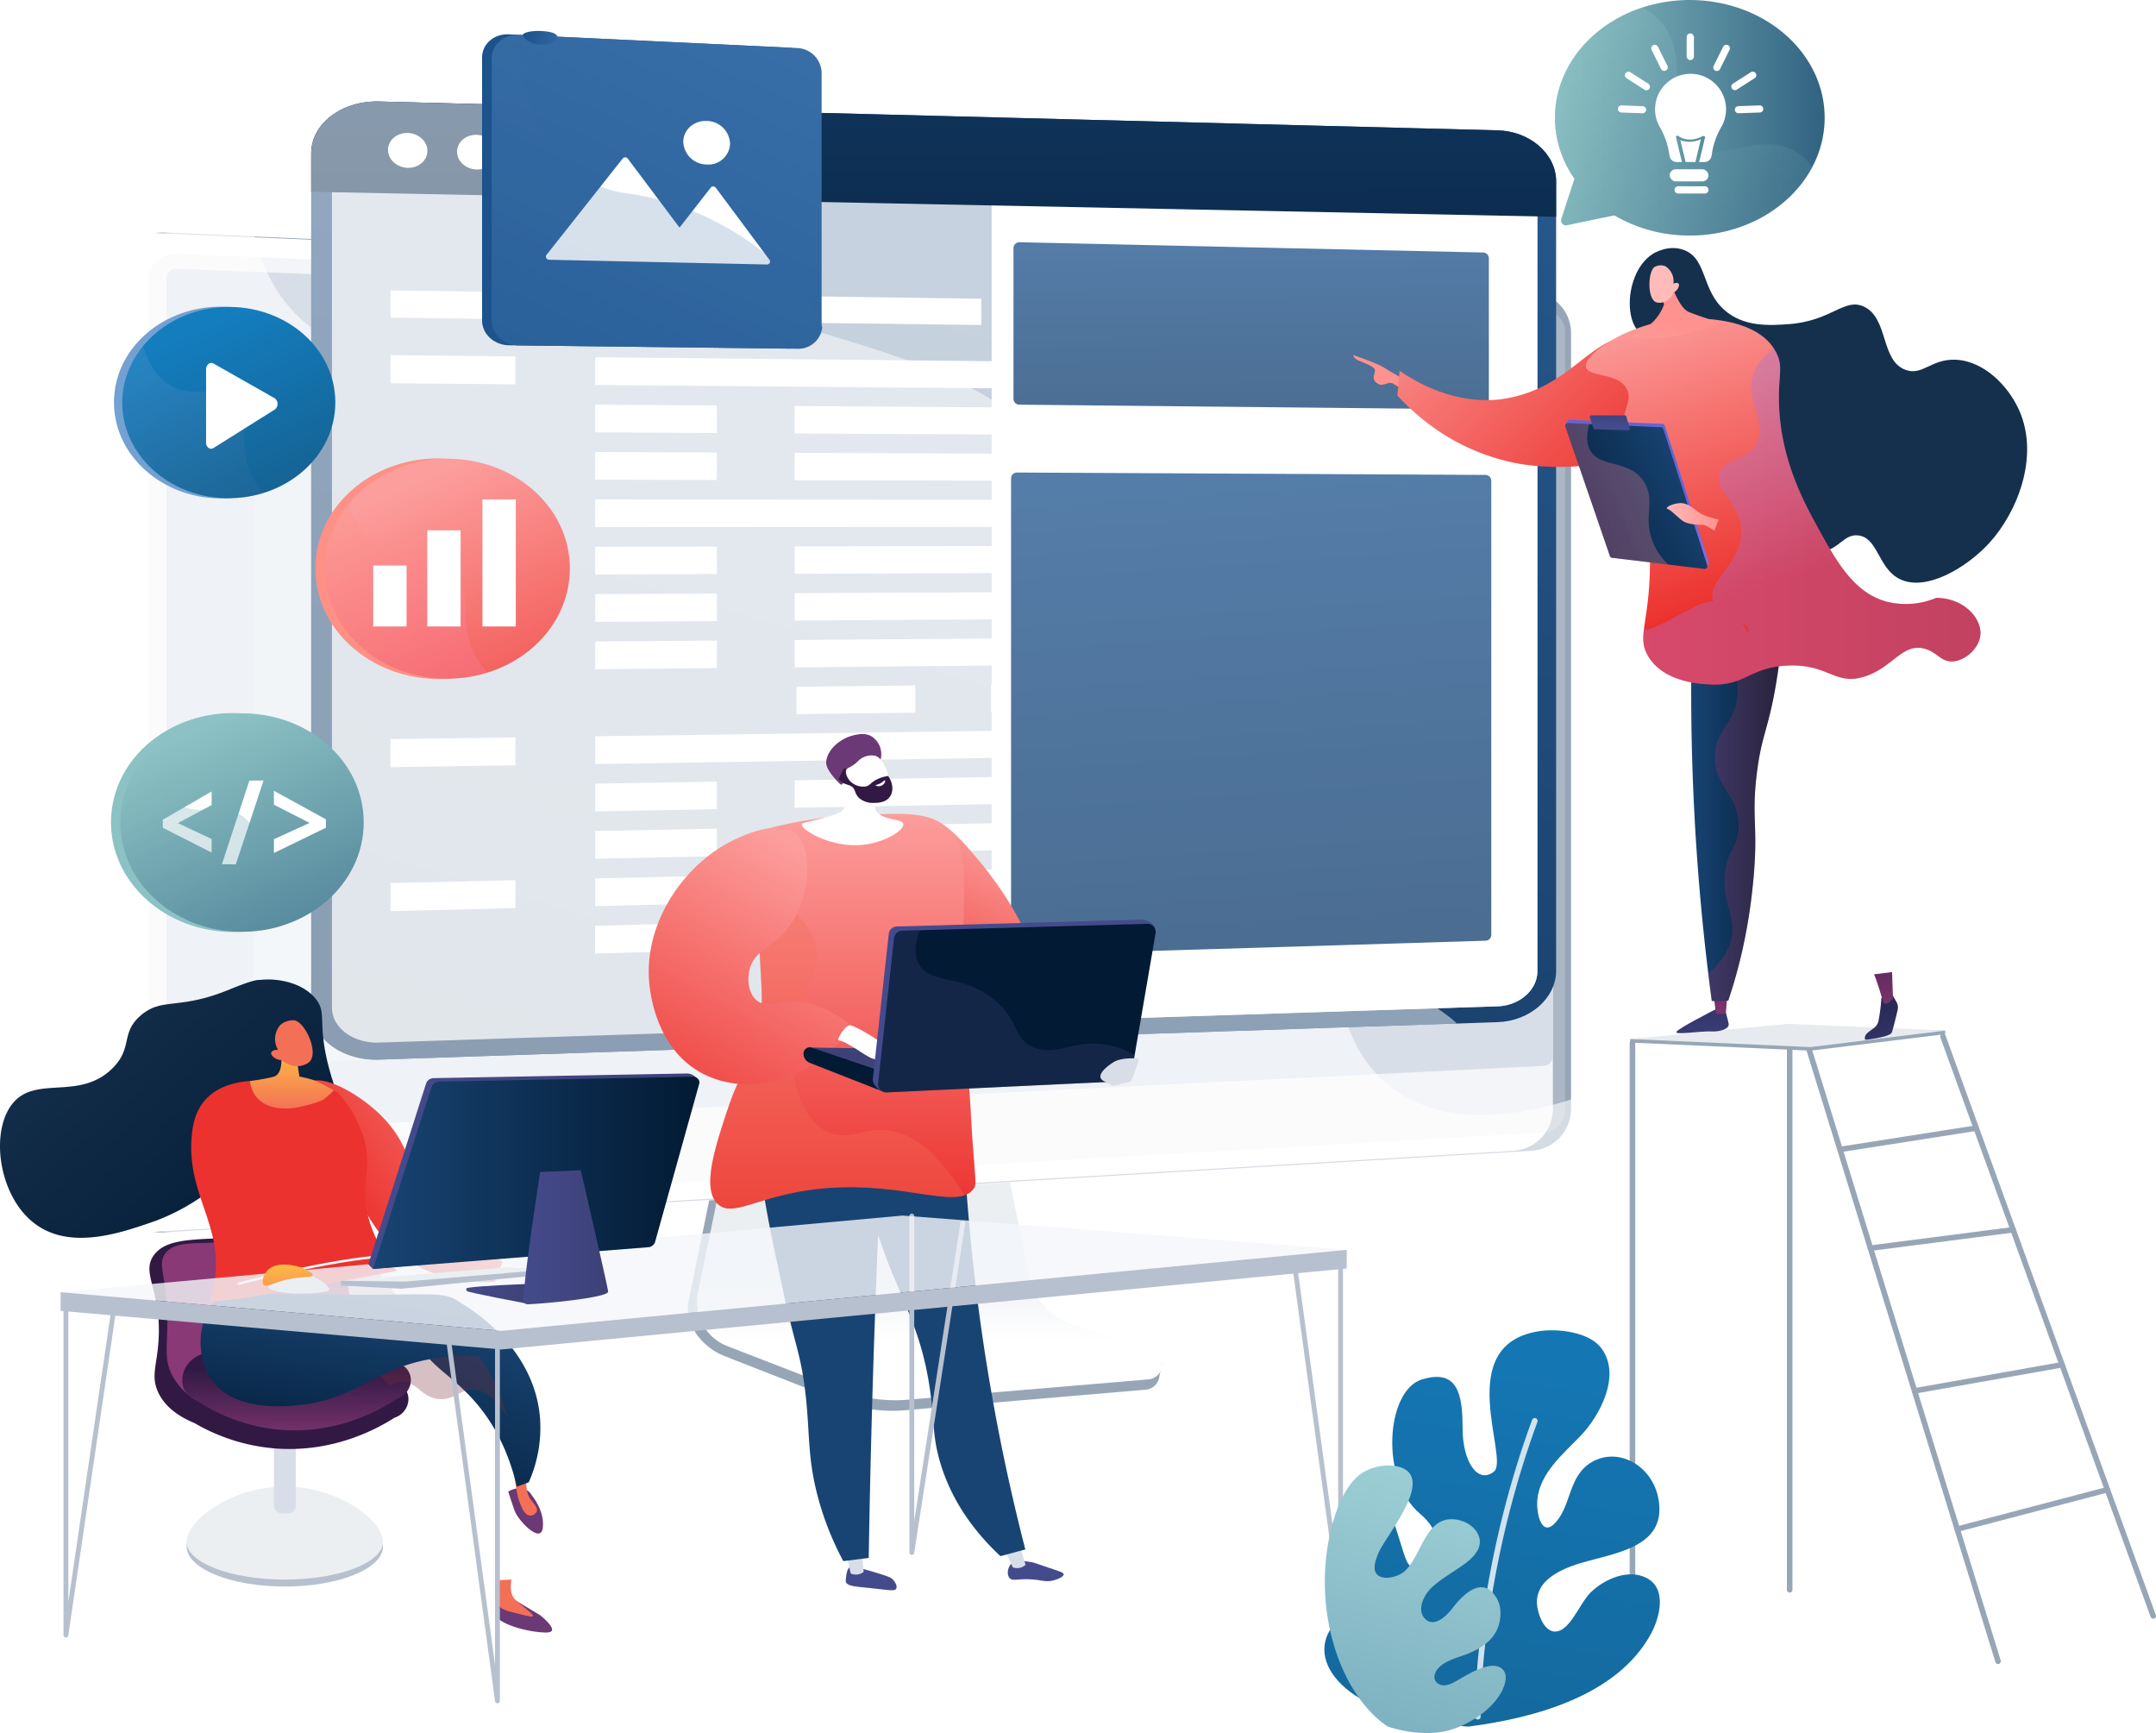 <svg xmlns="http://www.w3.org/2000/svg" xmlns:xlink="http://www.w3.org/1999/xlink" width="708.077" height="569.025" viewBox="0 0 708.077 569.025">
  <defs>
    <linearGradient id="linear-gradient" x1="81.674" y1="0.5" x2="82.674" y2="0.5" gradientUnits="objectBoundingBox">
      <stop offset="0" stop-color="#311944"/>
      <stop offset="1" stop-color="#6b3976"/>
    </linearGradient>
    <linearGradient id="linear-gradient-2" x1="272.668" y1="1.387" x2="275.409" y2="-4.63" gradientUnits="objectBoundingBox">
      <stop offset="0" stop-color="#ffc444"/>
      <stop offset="0.996" stop-color="#f36f56"/>
    </linearGradient>
    <linearGradient id="linear-gradient-3" x1="75.841" y1="0.5" x2="76.841" y2="0.5" xlink:href="#linear-gradient"/>
    <linearGradient id="linear-gradient-4" x1="172.151" y1="1.496" x2="174.197" y2="-5.228" xlink:href="#linear-gradient-2"/>
    <linearGradient id="linear-gradient-5" x1="-39.762" y1="-0.126" x2="-38.982" y2="0.819" xlink:href="#linear-gradient"/>
    <linearGradient id="linear-gradient-6" x1="-35.864" y1="0.5" x2="-34.864" y2="0.5" xlink:href="#linear-gradient"/>
    <linearGradient id="linear-gradient-7" x1="-91.179" y1="-0.567" x2="-91.944" y2="4.962" gradientUnits="objectBoundingBox">
      <stop offset="0" stop-color="#ab316d"/>
      <stop offset="1" stop-color="#792d3d"/>
    </linearGradient>
    <linearGradient id="linear-gradient-8" x1="0.5" y1="0.245" x2="0.5" y2="0.788" gradientUnits="objectBoundingBox">
      <stop offset="0.494" stop-color="#ebeff2"/>
      <stop offset="1" stop-color="#fff"/>
    </linearGradient>
    <filter id="Path_31" x="0.68" y="46.362" width="539.323" height="388.281" filterUnits="userSpaceOnUse">
      <feOffset dx="-10" input="SourceAlpha"/>
      <feGaussianBlur stdDeviation="10" result="blur"/>
      <feFlood flood-opacity="0.071"/>
      <feComposite operator="in" in2="blur"/>
      <feComposite in="SourceGraphic"/>
    </filter>
    <linearGradient id="linear-gradient-9" x1="0.788" y1="-0.268" x2="-0.046" y2="1.899" gradientUnits="objectBoundingBox">
      <stop offset="0" stop-color="#2a5d94"/>
      <stop offset="1" stop-color="#092646"/>
    </linearGradient>
    <linearGradient id="linear-gradient-10" x1="0.421" y1="-2.698" x2="0.578" y2="4.094" gradientUnits="objectBoundingBox">
      <stop offset="0" stop-color="#184473"/>
      <stop offset="1" stop-color="#021a33"/>
    </linearGradient>
    <linearGradient id="linear-gradient-11" x1="0.485" y1="-0.092" x2="0.56" y2="3.01" xlink:href="#linear-gradient-9"/>
    <linearGradient id="linear-gradient-12" x1="0.463" y1="-0.031" x2="0.649" y2="2.671" xlink:href="#linear-gradient-9"/>
    <linearGradient id="linear-gradient-13" x1="0.5" x2="0" y2="1.172" gradientUnits="objectBoundingBox">
      <stop offset="0" stop-color="#fc9e9c"/>
      <stop offset="1" stop-color="#ec322e"/>
    </linearGradient>
    <linearGradient id="linear-gradient-14" x1="23.918" y1="-1.519" x2="24.914" y2="-1.519" gradientUnits="objectBoundingBox">
      <stop offset="0" stop-color="#444b8c"/>
      <stop offset="0.996" stop-color="#26264f"/>
    </linearGradient>
    <linearGradient id="linear-gradient-15" x1="24.333" y1="-21.816" x2="25.296" y2="-21.816" xlink:href="#linear-gradient-14"/>
    <linearGradient id="linear-gradient-16" x1="-10.385" y1="0.836" x2="-11.186" y2="0.171" xlink:href="#linear-gradient-10"/>
    <linearGradient id="linear-gradient-17" x1="-16.896" y1="0.485" x2="-18.03" y2="-0.164" xlink:href="#linear-gradient-10"/>
    <linearGradient id="linear-gradient-18" x2="0.5" y2="1" xlink:href="#linear-gradient-13"/>
    <linearGradient id="linear-gradient-19" x1="-7.815" y1="1.627" x2="-7.563" y2="0.675" xlink:href="#linear-gradient-2"/>
    <linearGradient id="linear-gradient-21" x1="-8.43" y1="3.338" x2="-8.55" y2="0.667" gradientUnits="objectBoundingBox">
      <stop offset="0" stop-color="#444b8c"/>
      <stop offset="0.996" stop-color="#3e4177"/>
    </linearGradient>
    <linearGradient id="linear-gradient-22" x1="-25.535" y1="-0.345" x2="-25.408" y2="1.229" xlink:href="#linear-gradient-10"/>
    <linearGradient id="linear-gradient-23" x1="-6.702" y1="0.691" x2="-6.891" y2="0.249" xlink:href="#linear-gradient-21"/>
    <linearGradient id="linear-gradient-24" x1="-7.213" y1="1.422" x2="-6.792" y2="0.015" xlink:href="#linear-gradient-10"/>
    <linearGradient id="linear-gradient-25" x1="-8.025" y1="0.5" x2="-7.025" y2="0.5" xlink:href="#linear-gradient-21"/>
    <linearGradient id="linear-gradient-26" x1="34.718" y1="-7.178" x2="34.024" y2="-8.714" xlink:href="#linear-gradient"/>
    <linearGradient id="linear-gradient-27" x1="35.168" y1="-13.767" x2="34.456" y2="-16.538" xlink:href="#linear-gradient"/>
    <linearGradient id="linear-gradient-28" x1="10.327" y1="-0.988" x2="11.065" y2="0.666" gradientUnits="objectBoundingBox">
      <stop offset="0" stop-color="#8cc2c4"/>
      <stop offset="1" stop-color="#316382"/>
    </linearGradient>
    <linearGradient id="linear-gradient-29" x1="0.293" y1="0.097" x2="1.013" y2="1.586" xlink:href="#linear-gradient-28"/>
    <linearGradient id="linear-gradient-30" x1="0.143" y1="-0.012" x2="1.196" y2="1.958" xlink:href="#linear-gradient-28"/>
    <linearGradient id="linear-gradient-31" x1="8.768" y1="-2.425" x2="8.97" y2="2.65" gradientUnits="objectBoundingBox">
      <stop offset="0.004" stop-color="#26264f"/>
      <stop offset="1" stop-color="#444b8c"/>
    </linearGradient>
    <linearGradient id="linear-gradient-32" x1="31.784" y1="1.152" x2="31.648" y2="-5.073" gradientUnits="objectBoundingBox">
      <stop offset="0" stop-color="#893976"/>
      <stop offset="1" stop-color="#311944"/>
    </linearGradient>
    <linearGradient id="linear-gradient-33" x1="13.563" y1="-1.495" x2="13.883" y2="1.478" xlink:href="#linear-gradient-31"/>
    <linearGradient id="linear-gradient-34" x1="22.714" y1="1.353" x2="22.618" y2="-3.033" xlink:href="#linear-gradient-32"/>
    <linearGradient id="linear-gradient-35" x1="0" y1="0.5" x2="1" y2="0.5" xlink:href="#linear-gradient-10"/>
    <linearGradient id="linear-gradient-36" x1="0" y1="0.5" x2="1" y2="0.5" xlink:href="#linear-gradient-7"/>
    <linearGradient id="linear-gradient-38" x1="1.804" y1="0.323" x2="2.202" y2="0.755" gradientUnits="objectBoundingBox">
      <stop offset="0" stop-color="#15304d"/>
      <stop offset="1" stop-color="#021a33"/>
    </linearGradient>
    <linearGradient id="linear-gradient-39" x1="-17.597" y1="-14.108" x2="-16.952" y2="-14.108" gradientUnits="objectBoundingBox">
      <stop offset="0" stop-color="#febbba"/>
      <stop offset="1" stop-color="#ff928e"/>
    </linearGradient>
    <linearGradient id="linear-gradient-40" x1="-0.496" y1="0.269" x2="1" y2="1" xlink:href="#linear-gradient-13"/>
    <linearGradient id="linear-gradient-41" x1="0.227" y1="-0.039" x2="0.5" y2="0.719" xlink:href="#linear-gradient-13"/>
    <linearGradient id="linear-gradient-42" x1="0.6" y1="0.342" x2="0.197" y2="0.984" gradientUnits="objectBoundingBox">
      <stop offset="0.004" stop-color="#6165d7"/>
      <stop offset="1" stop-color="#aa80f9"/>
    </linearGradient>
    <linearGradient id="linear-gradient-43" x1="0.882" y1="0.302" x2="-0.123" y2="0.823" xlink:href="#linear-gradient-10"/>
    <linearGradient id="linear-gradient-44" x1="0.9" y1="-2.991" x2="0.477" y2="0.705" xlink:href="#linear-gradient-31"/>
    <linearGradient id="linear-gradient-45" x1="1.164" y1="0.247" x2="-0.216" y2="0.781" gradientUnits="objectBoundingBox">
      <stop offset="0" stop-color="#ff9085"/>
      <stop offset="1" stop-color="#fb6fbb"/>
    </linearGradient>
    <linearGradient id="linear-gradient-46" x1="0" y1="0.5" x2="1" y2="0.5" xlink:href="#linear-gradient-39"/>
    <linearGradient id="linear-gradient-47" y1="0.5" x2="1" y2="0.5" gradientUnits="objectBoundingBox">
      <stop offset="0" stop-color="#aa80f9"/>
      <stop offset="0.996" stop-color="#6165d7"/>
    </linearGradient>
    <linearGradient id="linear-gradient-49" x1="3.4" y1="4.027" x2="4.158" y2="2.367" xlink:href="#linear-gradient-39"/>
    <linearGradient id="linear-gradient-50" x1="9.18" y1="5.393" x2="13.154" y2="3.504" xlink:href="#linear-gradient-39"/>
    <linearGradient id="linear-gradient-51" x1="-3.381" y1="1.084" x2="-3.536" y2="0.837" gradientUnits="objectBoundingBox">
      <stop offset="0" stop-color="#311944"/>
      <stop offset="1" stop-color="#893976"/>
    </linearGradient>
    <linearGradient id="linear-gradient-52" x1="-5.189" y1="0.652" x2="-4.917" y2="-0.121" xlink:href="#linear-gradient-51"/>
    <linearGradient id="linear-gradient-53" x1="-4.5" y1="0.42" x2="-4.503" y2="1.113" xlink:href="#linear-gradient-51"/>
    <linearGradient id="linear-gradient-54" x1="0.11" y1="0.144" x2="1.013" y2="0.948" xlink:href="#linear-gradient-38"/>
    <linearGradient id="linear-gradient-55" x1="1.637" y1="0.236" x2="0.523" y2="1.04" xlink:href="#linear-gradient-13"/>
    <linearGradient id="linear-gradient-56" x1="-28.058" y1="0.5" x2="-27.058" y2="0.5" xlink:href="#linear-gradient"/>
    <linearGradient id="linear-gradient-57" x1="-43.957" y1="1.578" x2="-41.583" y2="-5.324" xlink:href="#linear-gradient-2"/>
    <linearGradient id="linear-gradient-58" x1="-45.993" y1="0.5" x2="-44.993" y2="0.5" xlink:href="#linear-gradient"/>
    <linearGradient id="linear-gradient-59" x1="-71.565" y1="3.066" x2="-69.065" y2="-0.811" xlink:href="#linear-gradient-2"/>
    <linearGradient id="linear-gradient-60" x1="0.5" y1="0" x2="0" y2="1.381" xlink:href="#linear-gradient-10"/>
    <linearGradient id="linear-gradient-62" x1="-4.001" y1="2.203" x2="-3.799" y2="1.014" xlink:href="#linear-gradient-7"/>
    <linearGradient id="linear-gradient-64" x1="-5.596" y1="0.281" x2="-3.768" y2="0.905" xlink:href="#linear-gradient-13"/>
    <linearGradient id="linear-gradient-65" x1="0.5" x2="0.5" y2="1" gradientUnits="objectBoundingBox">
      <stop offset="0" stop-color="#ffc444"/>
      <stop offset="0.996" stop-color="#f36f56"/>
      <stop offset="1" stop-color="#f36f56"/>
    </linearGradient>
    <linearGradient id="linear-gradient-66" x1="-8.412" y1="-29.169" x2="-8.457" y2="-25.926" xlink:href="#linear-gradient-2"/>
    <linearGradient id="linear-gradient-68" x1="0" y1="0.5" x2="1" y2="0.5" xlink:href="#linear-gradient-21"/>
    <linearGradient id="linear-gradient-75" x1="0.417" y1="-0.015" x2="0.649" y2="1.891" xlink:href="#linear-gradient-2"/>
    <linearGradient id="linear-gradient-76" x1="1.624" y1="0.54" x2="-0.402" y2="0.481" gradientUnits="objectBoundingBox">
      <stop offset="0" stop-color="#3f75ae"/>
      <stop offset="1" stop-color="#134a83"/>
    </linearGradient>
    <linearGradient id="linear-gradient-77" x1="1.005" y1="-0.594" x2="-0.628" y2="2.947" xlink:href="#linear-gradient-76"/>
    <linearGradient id="linear-gradient-78" x1="0.783" y1="-0.114" x2="-0.379" y2="2.411" xlink:href="#linear-gradient-76"/>
    <linearGradient id="linear-gradient-79" x1="1.6" y1="0.577" x2="-0.385" y2="0.437" xlink:href="#linear-gradient-76"/>
    <linearGradient id="linear-gradient-81" x1="11.928" y1="-0.988" x2="12.666" y2="0.666" gradientUnits="objectBoundingBox">
      <stop offset="0" stop-color="#73a1d2"/>
      <stop offset="1" stop-color="#0f3a67"/>
    </linearGradient>
    <linearGradient id="linear-gradient-82" x1="0.419" y1="0.097" x2="1.139" y2="1.586" gradientUnits="objectBoundingBox">
      <stop offset="0" stop-color="#147dbe"/>
      <stop offset="1" stop-color="#154e72"/>
    </linearGradient>
    <linearGradient id="linear-gradient-83" x1="0.332" y1="-0.012" x2="1.386" y2="1.958" xlink:href="#linear-gradient-81"/>
    <linearGradient id="linear-gradient-84" x1="8.349" y1="-1.517" x2="9.087" y2="0.137" xlink:href="#linear-gradient-45"/>
    <linearGradient id="linear-gradient-85" x1="0.404" y1="0.097" x2="1.124" y2="1.586" xlink:href="#linear-gradient-13"/>
    <linearGradient id="linear-gradient-86" x1="0.31" y1="-0.012" x2="1.364" y2="1.958" xlink:href="#linear-gradient-45"/>
    <linearGradient id="linear-gradient-87" x1="0" y1="0.5" x2="1" y2="0.5" xlink:href="#linear-gradient-28"/>
    <linearGradient id="linear-gradient-88" x1="0.078" y1="0.175" x2="0.953" y2="1.477" xlink:href="#linear-gradient-28"/>
    <linearGradient id="linear-gradient-89" x1="0.67" y1="-0.396" x2="0.165" y2="2.919" xlink:href="#linear-gradient-82"/>
    <linearGradient id="linear-gradient-90" x1="0.679" y1="-0.349" x2="0.074" y2="2.821" gradientUnits="objectBoundingBox">
      <stop offset="0" stop-color="#a8dadc"/>
      <stop offset="1" stop-color="#457b9d"/>
    </linearGradient>
  </defs>
  <g id="codeigniter-exp-pic" transform="translate(-262.684 -1494.762)">
    <g id="Illustration" transform="translate(-198.148 963.483)">
      <g id="Group_81" data-name="Group 81" transform="translate(447.148 455)">
        <g id="Group_6" data-name="Group 6" transform="translate(151.148 254.694)">
          <path id="Path_15" data-name="Path 15" d="M1113.971,1584.326l-7.434-4.467h-3.355a40.227,40.227,0,0,0-1.013,4.467c1.495,2.449,8.454,4.313,12.8,4.467.721.026,1.727.029,1.987-.493C1117.394,1587.414,1115.427,1585.558,1113.971,1584.326Z" transform="translate(-1102.159 -1574.985)" fill="url(#linear-gradient)"/>
          <path id="Path_16" data-name="Path 16" d="M1108.221,1558.737c-.012,2.6.1,4.438.75,5.246.458.569-3.949,1.847-3.974-.372a25.457,25.457,0,0,0-.479-4.7Z" transform="translate(-1103.974 -1558.737)" fill="url(#linear-gradient-2)"/>
        </g>
        <g id="Group_7" data-name="Group 7" transform="translate(192.895 249.217)">
          <path id="Path_17" data-name="Path 17" d="M1301.741,1560.453l-7.434-4.467h-3.355a40.289,40.289,0,0,0-1.013,4.467c1.495,2.449,8.454,4.313,12.8,4.467.721.026,1.727.03,1.987-.493C1305.164,1563.541,1303.2,1561.685,1301.741,1560.453Z" transform="translate(-1288.348 -1551.144)" fill="url(#linear-gradient-3)"/>
          <path id="Path_18" data-name="Path 18" d="M1286.776,1535a49.554,49.554,0,0,0,2.877,5.214c.458.568-3.2,1.71-3.974-.372-.623-1.688-2.372-3.935-2.605-4.671Z" transform="translate(-1283.074 -1535.002)" fill="url(#linear-gradient-4)"/>
        </g>
        <path id="Path_19" data-name="Path 19" d="M1167.209,986.536a331.577,331.577,0,0,0,4.588,123.107l-6.882,1.784c-2.856-.661-6.9-2.093-9.685-5.607-3.657-4.62-1.989-8.881-4.588-16.567-2.481-7.338-5.445-7.727-8.411-14.019-3.868-8.206-1.506-13.233-1.784-24.214-.471-18.576-7.632-20.016-9.941-43.075-1.208-12.072-1.8-19,2.549-23.449C1139.151,978.273,1152.556,979.377,1167.209,986.536Z" transform="translate(-972.141 -859.183)" fill="url(#linear-gradient-5)"/>
        <path id="Path_20" data-name="Path 20" d="M1066.751,973.18a338.824,338.824,0,0,0-27.527,128.969h-7.647a48.144,48.144,0,0,1-6.882-14.783c-1.758-6.556-.652-8.246-1.784-18.606-1.543-14.119-3.564-14.769-3.313-23.194.288-9.682,3.229-9.643,4.333-19.371,1.633-14.39-4.311-18.832-4.078-32.115.1-5.967,1.478-14.956,8.156-26Z" transform="translate(-887.485 -849.685)" fill="url(#linear-gradient-6)"/>
        <path id="Path_22" data-name="Path 22" d="M1215.725,838.192l5.9-2.574s2.252-3.218,4.075-3.754,8.366.215,8.366.215-.643,2.574-1.93,3-5.255.751-5.9,2.038-3,2.252-3.861,1.823-6.328,1.394-6.328,1.394Z" transform="translate(-1038.371 -744.752)" fill="url(#linear-gradient-7)"/>
        <g id="Group_19" data-name="Group 19" transform="translate(50.331 152.641)">
          <g id="Group_10" data-name="Group 10" transform="translate(189.247 291.534)">
            <path id="Path_28" data-name="Path 28" d="M1610.658,2457.58a21.226,21.226,0,0,1-14.075-15.981l-10.461-51.775L1496.634,2393l-11.013,53.938c-1.543,7.554,4.632,15.133,11.743,17.915L1534.8,2479.5a48.675,48.675,0,0,0,21.889,3.173l79.124-6.769a4.909,4.909,0,0,0,4.437-4.349c.269-2.332,1.89-4.951-.316-5.683Z" transform="translate(-1485.382 -2387.526)" fill="#97a6b7"/>
            <path id="Path_29" data-name="Path 29" d="M1621.6,2446.773a21.042,21.042,0,0,1-14.06-15.781l-10.45-51.125-87.306,3.141-11,53.26a15.583,15.583,0,0,0,9.64,17.687l37.4,14.465a49.149,49.149,0,0,0,21.867,3.133l79.044-6.684a4.877,4.877,0,0,0,1.108-9.494Z" transform="translate(-1495.44 -2379.868)" fill="url(#linear-gradient-8)"/>
          </g>
          <g id="Group_12" data-name="Group 12">
            <g id="Group_11" data-name="Group 11">
              <path id="Path_30" data-name="Path 30" d="M682.907,1444.725c-9.7.578-17.643-5.717-17.643-14.037V1130.825c0-8.32,7.939-14.745,17.643-14.324l448.786,19.445a13.566,13.566,0,0,1,12.894,13.392v255.031a13.84,13.84,0,0,1-12.894,13.6Z" transform="translate(-665.264 -1116.481)" fill="#97a6b7"/>
              <g transform="matrix(1, 0, 0, 1, -36.65, -76.36)" filter="url(#Path_31)">
                <path id="Path_31-2" data-name="Path 31" d="M700.385,1444.725c-9.7.578-17.643-5.717-17.643-14.037V1130.825c0-8.32,7.939-14.745,17.643-14.324l448.786,19.445a13.566,13.566,0,0,1,12.894,13.392v255.031a13.84,13.84,0,0,1-12.894,13.6Z" transform="translate(-642.06 -1040.12)" fill="#fff"/>
              </g>
              <path id="Path_32" data-name="Path 32" d="M1176.632,1165.267,727.846,1146.8c-5.188-.213-9.406,3.215-9.406,7.657v299.093c0,4.443,4.218,7.8,9.406,7.5l448.786-25.771a7.387,7.387,0,0,0,6.906-7.271V1172.425A7.241,7.241,0,0,0,1176.632,1165.267Z" transform="translate(-706.169 -1139.8)" fill="#d8dee8" opacity="0.3" style="mix-blend-mode: multiply;isolation: isolate"/>
              <path id="Path_33" data-name="Path 33" d="M746.985,1451.906a3.24,3.24,0,0,1-3.665-2.953V1171a3.277,3.277,0,0,1,3.665-2.989l448.786,17.774a2.83,2.83,0,0,1,2.7,2.794V1426.9a2.864,2.864,0,0,1-2.7,2.821Z" transform="translate(-725.308 -1156.121)" fill="#d8dee8"/>
            </g>
            <path id="Path_34" data-name="Path 34" d="M1102.32,1399.41c-37.756-23.355-11.385-89.76-53.786-123.124-42.748-33.638-102.9,7.619-132.844-27.217-22.3-25.938,3.792-57.257-17.5-81.651-33.386-38.254-118.852,14.358-158.117-23.329-5.575-5.351-11.2-13.468-14.4-26.493l-25.287-1.1c-9.7-.421-17.643,6-17.643,14.324v299.864c0,8.32,7.939,14.615,17.643,14.037l448.786-26.755a13.84,13.84,0,0,0,12.894-13.6v-4.534C1132.266,1409.947,1114.048,1406.665,1102.32,1399.41Z" transform="translate(-678.709 -1116.481)" fill="#fff" opacity="0.6" style="mix-blend-mode: soft-light;isolation: isolate"/>
          </g>
          <g id="Group_18" data-name="Group 18" transform="translate(46.594 39.003)">
            <path id="Path_35" data-name="Path 35" d="M867.183,2096.237l108.02-4.507V2035.1l-108.02,2.619Z" transform="translate(-867.183 -1862.126)" fill="#f4f7fa" style="mix-blend-mode: soft-light;isolation: isolate"/>
            <g id="Group_14" data-name="Group 14" transform="translate(0.452)" style="mix-blend-mode: soft-light;isolation: isolate">
              <g id="Group_13" data-name="Group 13" opacity="0.7">
                <path id="Path_36" data-name="Path 36" d="M2121.215,1475.328l16.411-.226V1355.116l-16.411-.421Z" transform="translate(-1832.292 -1338.729)" fill="#f4f7fa"/>
                <path id="Path_37" data-name="Path 37" d="M1992.872,1676.221l16.729-.231v-60.57l-16.729-.1Z" transform="translate(-1733.565 -1539.214)" fill="#f4f7fa"/>
                <path id="Path_38" data-name="Path 38" d="M1862.017,1432.2l17.057-.235V1298.052l-17.057-.5Z" transform="translate(-1632.905 -1294.772)" fill="#f4f7fa"/>
                <path id="Path_39" data-name="Path 39" d="M1728.578,1496.844l17.395-.24V1381.441l-17.395-.4Z" transform="translate(-1530.259 -1358.996)" fill="#f4f7fa"/>
                <path id="Path_40" data-name="Path 40" d="M1592.481,1779.984l17.742-.245v-31.186l-17.742.07Z" transform="translate(-1425.567 -1641.703)" fill="#f4f7fa"/>
                <path id="Path_41" data-name="Path 41" d="M1453.641,1638.479l18.1-.25V1564.2l-18.1-.17Z" transform="translate(-1318.765 -1499.755)" fill="#f4f7fa"/>
                <path id="Path_42" data-name="Path 42" d="M1311.976,1527.279l18.469-.255V1419.243l-18.469-.362Z" transform="translate(-1209.789 -1388.104)" fill="#f4f7fa"/>
                <path id="Path_43" data-name="Path 43" d="M1167.4,1624.4l18.85-.26v-79.4l-18.85-.2Z" transform="translate(-1098.576 -1484.761)" fill="#f4f7fa"/>
                <path id="Path_44" data-name="Path 44" d="M1019.82,1475.411l19.242-.266V1350.706l-19.242-.461Z" transform="translate(-985.051 -1335.306)" fill="#f4f7fa"/>
                <path id="Path_45" data-name="Path 45" d="M869.143,1426.091l19.647-.271V1286.06l-19.647-.554Z" transform="translate(-869.143 -1285.506)" fill="#f4f7fa"/>
              </g>
            </g>
            <path id="Path_46" data-name="Path 46" d="M2257.644,2203.567l80.726-3.368v-8.17l-80.726,3.145Z" transform="translate(-1936.787 -1982.843)" fill="#f4f7fa" style="mix-blend-mode: soft-light;isolation: isolate"/>
            <path id="Path_47" data-name="Path 47" d="M2257.644,1743.659l80.726-.479v-8.17l-80.726.256Z" transform="translate(-1936.787 -1631.284)" fill="#f4f7fa" style="mix-blend-mode: soft-light;isolation: isolate"/>
            <path id="Path_48" data-name="Path 48" d="M2257.644,1682.245l80.726-.1v-8.17l-80.726-.127Z" transform="translate(-1936.787 -1584.239)" fill="#f4f7fa" style="mix-blend-mode: soft-light;isolation: isolate"/>
            <path id="Path_49" data-name="Path 49" d="M2257.644,2147.174l13.156-.5V2133.8l-13.156.442Z" transform="translate(-1936.787 -1938.052)" fill="#f4f7fa" style="mix-blend-mode: soft-light;isolation: isolate"/>
            <g id="Group_16" data-name="Group 16" transform="translate(330.602 135.363)">
              <path id="Path_50" data-name="Path 50" d="M2299.873,1903.454a29.84,29.84,0,0,0,31.164,29.846,31.642,31.642,0,0,0,30.527-31.324,29.858,29.858,0,0,0-30.527-29.862A31.611,31.611,0,0,0,2299.873,1903.454Z" transform="translate(-2299.873 -1872.111)" fill="#d8dee8"/>
              <path id="Path_51" data-name="Path 51" d="M2307.632,1908.276a29.851,29.851,0,0,1,29.355-28.644A28.164,28.164,0,0,1,2365.8,1907.8a29.847,29.847,0,0,1-28.813,29.548,28.148,28.148,0,0,1-29.379-28.154C2307.608,1908.887,2307.622,1908.582,2307.632,1908.276Z" transform="translate(-2305.823 -1877.895)" fill="#fff" opacity="0.35" style="mix-blend-mode: soft-light;isolation: isolate"/>
              <path id="Path_52" data-name="Path 52" d="M2307.632,1908.276a29.851,29.851,0,0,1,29.355-28.644A28.164,28.164,0,0,1,2365.8,1907.8a29.847,29.847,0,0,1-28.813,29.548,28.148,28.148,0,0,1-29.379-28.154C2307.608,1908.887,2307.622,1908.582,2307.632,1908.276Z" transform="translate(-2305.823 -1877.895)" fill="#f4f7fa" style="mix-blend-mode: soft-light;isolation: isolate"/>
              <g id="Group_15" data-name="Group 15" transform="translate(1.808 3.531)">
                <path id="Path_53" data-name="Path 53" d="M2307.71,1914.264a29.772,29.772,0,0,1,19.627-26.85l9.729,27.064Z" transform="translate(-2307.71 -1887.413)" fill="#fff"/>
              </g>
            </g>
            <g id="Group_17" data-name="Group 17" transform="translate(0 187.795)" style="mix-blend-mode: soft-light;isolation: isolate">
              <path id="Path_54" data-name="Path 54" d="M896.849,2110c6.862.259,7.881-3.714,14.637-4.1,11.459-.652,14.265,10.5,25.307,10.329,9.013-.139,11.281-7.669,20.2-6.834,6.633.62,7.938,5.036,14.405,5.67a15.652,15.652,0,0,0,3.8-.1v26.178l-108.02,4.507v-46.316a39,39,0,0,1,13.044,3.054C887.509,2105.578,889.926,2109.74,896.849,2110Z" transform="translate(-867.183 -2099.332)" fill="#f4f7fa"/>
            </g>
            <path id="Path_55" data-name="Path 55" d="M2257.644,1381.938l80.726.431v-70.827l-80.726-2.371Z" transform="translate(-1936.787 -1303.71)" fill="#f4f7fa" style="mix-blend-mode: soft-light;isolation: isolate"/>
            <path id="Path_56" data-name="Path 56" d="M869.143,1953.206l305.334-6.819v-12.8l-305.334,5.535Z" transform="translate(-868.691 -1784.038)" fill="#f4f7fa" style="mix-blend-mode: soft-light;isolation: isolate"/>
            <path id="Path_57" data-name="Path 57" d="M1392.014,2072.272l184.678-7.706v-54.052l-184.678,4.425Z" transform="translate(-1270.906 -1843.213)" fill="#f4f7fa" style="mix-blend-mode: soft-light;isolation: isolate"/>
          </g>
        </g>
        <g id="Group_25" data-name="Group 25" transform="translate(115.896 109.599)">
          <path id="Path_58" data-name="Path 58" d="M1252.376,939.429l-367.31-9.465c-12.317-.317-22.344,7.3-22.344,17.019V1227.7c0,9.717,10.027,17.259,22.344,16.846l367.31-12.3c10.624-.355,19.2-7.916,19.2-16.888V956.169C1271.58,947.2,1263,939.7,1252.376,939.429Z" transform="translate(-862.722 -929.954)" fill="url(#linear-gradient-9)"/>
          <path id="Path_59" data-name="Path 59" d="M1288.122,974.7v259.511c0,6.118-5.827,11.263-13.067,11.5l-166.167,5.385L907.6,1257.623c-8.38.271-15.354-4.859-15.354-11.47V965.813c0-6.6,6.981-11.789,15.361-11.582L1275,963.3c6.006.151,11.071,3.68,12.616,8.372A9.654,9.654,0,0,1,1288.122,974.7Z" transform="translate(-885.432 -948.624)" fill="#fff" opacity="0.74" style="mix-blend-mode: soft-light;isolation: isolate"/>
          <g id="Group_20" data-name="Group 20" transform="translate(26.045 62.039)">
            <path id="Path_60" data-name="Path 60" d="M1169.6,1201.542l-194.011-2.735v8.945l194.011,2.407Z" transform="translate(-975.591 -1198.807)" fill="#fff"/>
            <path id="Path_61" data-name="Path 61" d="M2448.456,1219.567v8.372l20.526.255v-8.337Z" transform="translate(-2108.583 -1214.776)" fill="#fff"/>
          </g>
          <g id="Group_21" data-name="Group 21" transform="translate(26.045 83.298)" style="mix-blend-mode: soft-light;isolation: isolate">
            <path id="Path_62" data-name="Path 62" d="M1016.607,1300.5l-41.016-.343v-9.224l41.016.414Z" transform="translate(-975.591 -1290.934)" fill="#fff"/>
            <path id="Path_63" data-name="Path 63" d="M1459.749,1304.589l-192.936-1.611v-9.107l192.936,1.946Z" transform="translate(-1199.612 -1293.194)" fill="#fff"/>
            <path id="Path_64" data-name="Path 64" d="M1306.8,1370.609l-39.988-.215v-9.107l39.988.285Z" transform="translate(-1199.612 -1345.053)" fill="#fff"/>
            <path id="Path_65" data-name="Path 65" d="M1738.977,1373.313l-188.226-1.012v-8.993l188.226,1.34Z" transform="translate(-1418.029 -1346.607)" fill="#fff"/>
            <path id="Path_66" data-name="Path 66" d="M1306.8,1437.906l-39.988-.1V1428.7l39.988.166Z" transform="translate(-1199.612 -1396.911)" fill="#fff"/>
            <path id="Path_67" data-name="Path 67" d="M1738.977,1439.327l-188.226-.453v-8.993l188.226.781Z" transform="translate(-1418.029 -1397.817)" fill="#fff"/>
            <path id="Path_68" data-name="Path 68" d="M1016.607,1504.975l-41.016.023v-9.224l41.016.048Z" transform="translate(-975.591 -1448.506)" fill="#fff"/>
            <path id="Path_69" data-name="Path 69" d="M1459.749,1505.116l-192.936.108v-9.107l192.936.227Z" transform="translate(-1199.612 -1448.77)" fill="#fff"/>
            <path id="Path_70" data-name="Path 70" d="M1306.8,1572.26l-39.988.141v-9.107l39.988-.072Z" transform="translate(-1199.612 -1500.39)" fill="#fff"/>
            <path id="Path_71" data-name="Path 71" d="M1738.977,1570.229l-188.226.664V1561.9l188.226-.337Z" transform="translate(-1418.029 -1499.114)" fill="#fff"/>
            <path id="Path_72" data-name="Path 72" d="M1306.8,1639.16l-39.988.26v-9.107l39.988-.19Z" transform="translate(-1199.612 -1551.853)" fill="#fff"/>
            <path id="Path_73" data-name="Path 73" d="M1738.977,1634.379l-188.226,1.223v-8.993l188.226-.9Z" transform="translate(-1418.029 -1548.46)" fill="#fff"/>
            <path id="Path_74" data-name="Path 74" d="M1306.8,1706.061l-39.988.379v-9.107l39.988-.309Z" transform="translate(-1199.612 -1603.316)" fill="#fff"/>
            <path id="Path_75" data-name="Path 75" d="M1738.977,1698.528l-188.226,1.782v-8.993l188.226-1.455Z" transform="translate(-1418.029 -1597.807)" fill="#fff"/>
            <path id="Path_76" data-name="Path 76" d="M1592.407,1769.828l-38.988.485v-8.992l38.988-.417Z" transform="translate(-1420.081 -1652.455)" fill="#fff"/>
            <path id="Path_77" data-name="Path 77" d="M1983.209,1761.273l-152.933,1.9v-8.881l152.933-1.636Z" transform="translate(-1633.052 -1646.112)" fill="#fff"/>
            <path id="Path_78" data-name="Path 78" d="M1016.607,1843.9l-41.016.632v-9.224l41.016-.56Z" transform="translate(-975.591 -1709.257)" fill="#fff"/>
            <path id="Path_79" data-name="Path 79" d="M1459.749,1830.536l-192.936,2.973V1824.4l192.936-2.637Z" transform="translate(-1199.612 -1699.272)" fill="#fff"/>
            <path id="Path_80" data-name="Path 80" d="M1306.8,1906.762l-39.988.735v-9.107l39.988-.666Z" transform="translate(-1199.612 -1757.704)" fill="#fff"/>
            <path id="Path_81" data-name="Path 81" d="M1738.977,1890.977l-188.226,3.459v-8.993l188.226-3.132Z" transform="translate(-1418.029 -1745.847)" fill="#fff"/>
            <path id="Path_82" data-name="Path 82" d="M1306.8,1973.663l-39.988.854v-9.107l39.988-.784Z" transform="translate(-1199.612 -1809.167)" fill="#fff"/>
            <path id="Path_83" data-name="Path 83" d="M1738.977,1955.127l-188.226,4.018v-8.993l188.226-3.691Z" transform="translate(-1418.029 -1795.194)" fill="#fff"/>
            <path id="Path_84" data-name="Path 84" d="M1016.607,2047.154l-41.016,1v-9.224l41.016-.926Z" transform="translate(-975.591 -1865.611)" fill="#fff"/>
            <path id="Path_85" data-name="Path 85" d="M1459.749,2025.333l-192.936,4.692v-9.107l192.936-4.356Z" transform="translate(-1199.612 -1849.118)" fill="#fff"/>
            <path id="Path_86" data-name="Path 86" d="M1306.8,2107.464l-39.988,1.091v-9.107l39.988-1.021Z" transform="translate(-1199.612 -1912.093)" fill="#fff"/>
            <path id="Path_87" data-name="Path 87" d="M1738.977,2083.426l-188.226,5.136v-8.993l188.226-4.809Z" transform="translate(-1418.029 -1893.888)" fill="#fff"/>
          </g>
          <path id="Path_88" data-name="Path 88" d="M2010.367,1032.874v259.511c0,6.117-5.827,11.263-13.067,11.5l-166.153,5.385V1029.847h178.782A9.6,9.6,0,0,1,2010.367,1032.874Z" transform="translate(-1607.677 -1006.796)" fill="#fff"/>
          <path id="Path_89" data-name="Path 89" d="M1252.376,939.429l-367.31-9.465c-12.317-.317-22.344,7.3-22.344,17.019V959.6l408.858,8.218V956.169C1271.58,947.2,1263,939.7,1252.376,939.429Z" transform="translate(-862.722 -929.954)" fill="url(#linear-gradient-10)"/>
          <g id="Group_22" data-name="Group 22" transform="translate(25.219 10.338)">
            <path id="Path_90" data-name="Path 90" d="M984.95,980.646c0,3.156-2.89,5.645-6.461,5.558s-6.478-2.724-6.478-5.889,2.9-5.653,6.478-5.558S984.95,977.489,984.95,980.646Z" transform="translate(-972.011 -974.755)" fill="#fff"/>
            <path id="Path_91" data-name="Path 91" d="M1083.095,983.24c0,3.142-2.863,5.618-6.4,5.532s-6.417-2.71-6.417-5.86,2.875-5.627,6.417-5.532S1083.095,980.1,1083.095,983.24Z" transform="translate(-1047.603 -976.772)" fill="#fff"/>
            <path id="Path_92" data-name="Path 92" d="M1180.3,985.809c0,3.127-2.836,5.592-6.338,5.507s-6.356-2.7-6.356-5.831,2.848-5.6,6.356-5.507S1180.3,982.683,1180.3,985.809Z" transform="translate(-1122.474 -978.771)" fill="#fff"/>
          </g>
          <g id="Group_23" data-name="Group 23" opacity="0.5" style="mix-blend-mode: soft-light;isolation: isolate">
            <path id="Path_93" data-name="Path 93" d="M1109.6,1047.346c-42.9-48.951-117.158-33.376-164.133-87.461A110.41,110.41,0,0,1,927.3,931.052l-42.238-1.088c-12.317-.317-22.344,7.3-22.344,17.019V1227.7c0,9.717,10.027,17.259,22.344,16.846l353.858-11.848c-8.107-9.167-78.71-43.124-96.949-95.26C1125.3,1089.762,1135.484,1076.879,1109.6,1047.346Z" transform="translate(-862.722 -929.954)" fill="#fff"/>
          </g>
          <g id="Group_24" data-name="Group 24" transform="translate(229.842 46.212)" opacity="0.8">
            <path id="Path_94" data-name="Path 94" d="M1864.119,1183.554l152.27,1.542a1.925,1.925,0,0,0,1.945-1.925v-47.65a1.925,1.925,0,0,0-1.882-1.925l-152.27-3.376a1.926,1.926,0,0,0-1.968,1.925v49.483A1.926,1.926,0,0,0,1864.119,1183.554Z" transform="translate(-1861.416 -1130.22)" fill="url(#linear-gradient-11)"/>
            <path id="Path_95" data-name="Path 95" d="M2014.559,1458.7l-153.863-.784a1.925,1.925,0,0,0-1.935,1.925v154.59a1.925,1.925,0,0,0,1.985,1.924l153.863-4.719a1.925,1.925,0,0,0,1.866-1.924V1460.628A1.925,1.925,0,0,0,2014.559,1458.7Z" transform="translate(-1858.761 -1382.3)" fill="url(#linear-gradient-12)"/>
          </g>
        </g>
        <g id="Group_32" data-name="Group 32" transform="translate(226.747 317.293)">
          <path id="Path_96" data-name="Path 96" d="M1799.027,1994.932c4.833-5.16-8.547-24.547-15.708-33.042-6.256-7.421-12.687-15.049-20.584-14.083-6.933.848-13.68,8.16-14.083,15.167C1747.563,1981.824,1792.156,2002.268,1799.027,1994.932Z" transform="translate(-1675.053 -1920.562)" fill="url(#linear-gradient-13)"/>
          <path id="Path_97" data-name="Path 97" d="M1711.419,3014.793c-.91.739-1.077,2.587-1.187,3.793a2.98,2.98,0,0,0-.013,1c.44,1.389,3.134,1.536,7.359,1.968,6.677.682,8.665,1.207,9.187.214.49-.931-.7-2.456-.829-2.624-.718-.9-1.6-1.232-3.3-1.793-3.15-1.037-5.279-1.6-5.923-1.776C1712.689,3014.5,1712.016,3014.308,1711.419,3014.793Z" transform="translate(-1645.478 -2741.205)" fill="url(#linear-gradient-14)"/>
          <path id="Path_98" data-name="Path 98" d="M1715.089,2989.2l.668,7.609a4.131,4.131,0,0,1-4.248.525l-1.717-7.479Z" transform="translate(-1645.177 -2721.709)" fill="#d8dee8"/>
          <path id="Path_99" data-name="Path 99" d="M1941.764,3007.668c-1.09,1.2-1.339,3.422-.391,4.514.932,1.073,2.334.268,6.308.387,4.258.127,5.369,1.133,8.263.334,1.169-.323,3.233-1.106,3.194-1.941-.028-.587-1.079-.89-4.589-2.066-4.982-1.669-4.961-1.761-6.019-1.936C1945.874,3006.521,1943.2,3006.078,1941.764,3007.668Z" transform="translate(-1822.867 -2735.058)" fill="url(#linear-gradient-15)"/>
          <path id="Path_100" data-name="Path 100" d="M1939.409,2981.3l2.135,7.1a4.131,4.131,0,0,1-4.2.847l-3.172-6.9Z" transform="translate(-1817.783 -2715.636)" fill="#d8dee8"/>
          <path id="Path_101" data-name="Path 101" d="M1748.418,2307.092a665.454,665.454,0,0,0,21.027,157.646l-8.174,2.2c-6.912-6.445-15.632-16.592-19.84-30.93-2.611-8.9-1.741-13.472-3.4-24.418-2.638-17.428-7.98-26.559-13.5-40.613a231.242,231.242,0,0,1-13.972-55.938Z" transform="translate(-1645.768 -2197.004)" fill="url(#linear-gradient-16)"/>
          <path id="Path_102" data-name="Path 102" d="M1629.4,2296.857q-2.5,45.544-4.078,92.766-1.17,35.429-1.734,69.952l-8.349,1.031a97.238,97.238,0,0,1-8.708-22.473c-2.972-11.916-2.284-18.993-3.587-31.343-1.462-13.852-3.586-16.87-7.349-34.344-7.637-35.463-11.456-53.194-2.937-64.224C1595.425,2304.641,1604.094,2295.659,1629.4,2296.857Z" transform="translate(-1551.345 -2189.047)" fill="url(#linear-gradient-17)"/>
          <path id="Path_103" data-name="Path 103" d="M1534.68,1948.89a129.632,129.632,0,0,1,27.769-4.638c16.686-.943,25.028-1.415,30.94,2.559,13.654,9.177,3.083,30.358,8.672,82.864.8,7.5.978,15.05,1.555,22.568.957,12.448,1.175,13.124.309,14.386-5.432,7.91-25.7-4.021-55.4.7-16.619,2.639-24.156,8.718-28.709,4.333-5.31-5.113-.755-18.867,3.166-30.708,4.5-13.591,7.28-13.766,9.835-24,2.67-10.7,1.055-16.207.639-33.077A298.867,298.867,0,0,1,1534.68,1948.89Z" transform="translate(-1497.186 -1917.389)" fill="url(#linear-gradient-18)"/>
          <g id="Group_26" data-name="Group 26" transform="translate(20.221 50.64)" opacity="0.3" style="mix-blend-mode: multiply;isolation: isolate">
            <path id="Path_104" data-name="Path 104" d="M1575.07,2128.9c-7.763-.608-12.8,3.782-19.5.361-9.189-4.69-12.141-19.283-11.556-29.612.89-15.693,9.85-19.829,8.306-29.973-.835-5.486-4.752-12.769-18.814-20.209-.187,6.263-.152,11.6-.047,15.841.416,16.871,2.03,22.379-.639,33.077-2.554,10.236-5.335,10.411-9.835,24-3.921,11.841-8.475,25.595-3.166,30.708,4.553,4.385,12.09-1.695,28.709-4.333,25.593-4.064,44.168,4.222,52.3,1.534C1591,2134.069,1582.095,2129.451,1575.07,2128.9Z" transform="translate(-1517.407 -2049.469)" fill="url(#linear-gradient-19)"/>
          </g>
          <path id="Path_105" data-name="Path 105" d="M1477.859,1965.052c-5.544-4.556-16.692.6-19.672,1.98-16.619,7.687-31.54,28.4-27.843,50.292.554,3.283,3.125,18.639,16.129,26.08,11.733,6.714,27.576,4.987,40.269-4.522l5.2-4.618,5.12-5.535a41.1,41.1,0,0,0-13.643-7.516c-8.44-2.724-14.585,2.163-18.5-1.552-2.7-2.564-2.709-7.093-2.041-9.838,1.345-5.532,6.221-7.088,10.292-11.014C1482.736,1989.585,1484.5,1970.507,1477.859,1965.052Z" transform="translate(-1429.776 -1932.475)" fill="url(#linear-gradient-13)"/>
          <g id="Group_27" data-name="Group 27" transform="translate(50.823 102.851)">
            <path id="Path_106" data-name="Path 106" d="M1735.7,2277.192l-74.315-1.109,19.762,9.537,54.743-3.583Z" transform="translate(-1658.765 -2276.001)" fill="url(#linear-gradient-21)"/>
            <path id="Path_107" data-name="Path 107" d="M1650.022,2277.787h0a3.308,3.308,0,0,0,2.177,3.108l23.746,9.309.108-6.454-23.409-7.938A2.054,2.054,0,0,0,1650.022,2277.787Z" transform="translate(-1650.022 -2275.731)" fill="url(#linear-gradient-22)"/>
          </g>
          <path id="Path_108" data-name="Path 108" d="M1699.441,2249.345c-.456-.1,2.222-5.437,4.324-4.822s12.385,6.575,13.319,9.029l.935,2.453s-4.485.351-7.267-.584S1703.15,2250.172,1699.441,2249.345Z" transform="translate(-1637.175 -2148.835)" fill="#fff"/>
          <g id="Group_29" data-name="Group 29" transform="translate(73.578 60.924)">
            <g id="Group_28" data-name="Group 28">
              <path id="Path_109" data-name="Path 109" d="M1753.88,2098.7l-5.238,47.7c-.181,1.646,2.123,4.1,3.777,4.019l76.846-4.718a2.694,2.694,0,0,0,2.528-2.235l9.645-46.065c.288-1.676-2.726-3.408-4.426-3.36l-80.53,2.264A2.693,2.693,0,0,0,1753.88,2098.7Z" transform="translate(-1748.632 -2094.034)" fill="url(#linear-gradient-23)"/>
              <path id="Path_110" data-name="Path 110" d="M1761.469,2104.725l-5.239,47.7a2.7,2.7,0,0,0,2.805,2.986l77.818-3.684a2.7,2.7,0,0,0,2.528-2.235l7.95-46.276a2.7,2.7,0,0,0-2.731-3.149l-80.53,2.264A2.693,2.693,0,0,0,1761.469,2104.725Z" transform="translate(-1754.464 -2098.67)" fill="url(#linear-gradient-24)"/>
            </g>
            <path id="Path_111" data-name="Path 111" d="M1807.163,2147.552c-6.795-2.88-4.4-8.372-12.42-15.215-10.585-9.028-21.374-5.113-25.151-12.11-1.176-2.18-1.738-5.571.311-11.059l-5.831.164a2.693,2.693,0,0,0-2.6,2.4l-5.239,47.7a2.7,2.7,0,0,0,2.806,2.986l77.818-3.684a2.694,2.694,0,0,0,2.528-2.235l1.1-6.386a29.391,29.391,0,0,0-8.474-3.176C1820.587,2144.615,1814.986,2150.867,1807.163,2147.552Z" transform="translate(-1754.464 -2105.676)" opacity="0.3" fill="url(#linear-gradient-25)" style="mix-blend-mode: multiply;isolation: isolate"/>
          </g>
          <path id="Path_112" data-name="Path 112" d="M2085.125,2292.246a.607.607,0,0,0-.546-.8c-1.645-.084-5.459-.118-7.565,1.171-2.735,1.676-6.273,4.733-3.294,6.276l2.781,1.441a.591.591,0,0,0,.407.056c.988-.217,5.148-1.14,5.6-1.369C2082.927,2298.812,2084.513,2294.105,2085.125,2292.246Z" transform="translate(-1924.256 -2184.941)" fill="#d8dee8"/>
          <g id="Group_31" data-name="Group 31" transform="translate(50.276)">
            <path id="Path_113" data-name="Path 113" d="M1663.885,1867.429a57.828,57.828,0,0,1-1.032,11.556c-.6,3.078-1.029,3.873-1.579,4.519-.828.971-2.083,1.786-9.171,3.544-3.857.956-4.353.93-4.438,1.313-.416,1.868,10.1,8.232,20.969,6.7,6.65-.938,12.7-4.733,12.33-6.725s-7.017-.929-9-4.557c-1.377-2.524.167-6.106,1.992-9.073C1672.191,1871.391,1665.653,1870.741,1663.885,1867.429Z" transform="translate(-1647.652 -1858.796)" fill="#fff"/>
            <g id="Group_30" data-name="Group 30" transform="translate(7.981)">
              <path id="Path_114" data-name="Path 114" d="M1700.12,1838.423a7,7,0,0,0-2.779-7.531c-2.122-1.356-4.527-.816-5.967-.493-4.173.937-8.65,4.378-9.122,8.685-.28,2.552,3.564,6.31,4.2,7,.723.784,1.559.848,2.474,1.313,1.268.644,3.262,1.677,6.539,3.425a17.47,17.47,0,0,1-.038-3.041,15.457,15.457,0,0,1,.788-3.864C1697.417,1840.644,1699.366,1840.779,1700.12,1838.423Z" transform="translate(-1682.237 -1830.016)" fill="url(#linear-gradient-26)"/>
              <path id="Path_115" data-name="Path 115" d="M1707.467,1873.135a9.494,9.494,0,0,0,9.279,1.232c4.594-1.947,1.6-12.729-2.18-13.919a6.286,6.286,0,0,0-4.849,1.02c-.869.606-1.055,1.12-2.5,2.083-1.328.889-1.8.871-2.108,1.4-.389.656-.4,1.935,1.6,4.7a2.708,2.708,0,0,0-3.049.059,1.7,1.7,0,0,0-.413.828C1703.014,1871.962,1704.651,1873.116,1707.467,1873.135Z" transform="translate(-1698.385 -1853.308)" fill="#fff"/>
              <path id="Path_116" data-name="Path 116" d="M1702.106,1878.021c.286.09-.112,1.178.254,2.393a6.1,6.1,0,0,0,6.518,3.726c1.467-.355,1.559-1.347,3.818-2.413a11.39,11.39,0,0,1,3.49-1c1.627,2.292,1.82,5.075.528,6.848-1.391,1.909-4,1.957-5.094,1.977a7.127,7.127,0,0,1-4.839-1.482c-1.844-1.608-1.144-3.209-2.929-4.108-.9-.454-1.873-.447-3.182-1.477a6.98,6.98,0,0,1-.788-.727C1700.646,1880.054,1701.692,1877.891,1702.106,1878.021Z" transform="translate(-1695.81 -1866.94)" fill="url(#linear-gradient-27)"/>
              <path id="Path_117" data-name="Path 117" d="M1755.282,1896.069a6.059,6.059,0,0,1-2.619,1.4c-.087.025-.173.083-.168.131a2.283,2.283,0,0,0,2.339-.119c.664-.464.993-1.361.833-1.5C1755.6,1895.914,1755.436,1895.982,1755.282,1896.069Z" transform="translate(-1736.283 -1880.736)" fill="#fff"/>
            </g>
          </g>
        </g>
        <g id="Group_36" data-name="Group 36" transform="translate(50.142 310.413)">
          <path id="Path_118" data-name="Path 118" d="M664.442,1836.074c0-20.546,18.952-36.586,41.525-35.851,12.855.418,24.039,6.213,31.023,14.768l0-.007c.043.053.084.109.127.162.121.15.237.3.356.454.216.276.428.554.636.835q.183.249.362.5.3.421.584.851c.109.164.219.326.326.492.213.33.417.665.618,1,.073.122.149.242.221.364q.4.685.763,1.387c.065.124.124.251.187.376.177.351.35.7.515,1.061.081.175.157.352.235.528q.209.474.4.953.113.279.221.559c.126.328.246.659.361.992.06.174.123.347.181.522q.207.628.387,1.265c.025.088.055.176.079.264q.212.768.386,1.55c.034.153.063.308.095.462.078.373.152.748.217,1.125.033.192.062.385.092.579q.081.523.144,1.052c.024.2.047.4.067.594.038.372.067.745.092,1.119.012.175.026.348.036.523.028.547.045,1.1.045,1.651,0,13.185-7.985,24.815-19.957,31.042q-1.651.859-3.4,1.58-.876.36-1.776.683a44.08,44.08,0,0,1-13.625,2.552h0c-.665.02-1.326.023-1.984.013-.222,0-.442-.016-.663-.022-.435-.012-.87-.025-1.3-.05-.264-.015-.525-.039-.788-.059-.386-.029-.772-.058-1.155-.1-.281-.029-.559-.064-.838-.1-.362-.044-.724-.089-1.083-.141-.287-.042-.572-.089-.857-.136-.348-.058-.694-.118-1.039-.184q-.433-.083-.862-.174-.506-.107-1.007-.226c-.287-.068-.572-.137-.857-.211-.33-.085-.658-.176-.985-.268-.281-.08-.563-.16-.841-.244-.1-.031-.208-.058-.311-.09l.007-.007C675.784,1865.176,664.442,1851.914,664.442,1836.074Z" transform="translate(-664.442 -1800.198)" fill="url(#linear-gradient-28)"/>
          <g id="Group_35" data-name="Group 35" transform="translate(3.102 0.094)">
            <path id="Path_119" data-name="Path 119" d="M757.77,1836.393c0,20.493-18.856,36.556-41.316,35.9-21.623-.632-38.57-16.636-38.57-35.767s16.947-35.192,38.57-35.9C738.915,1799.9,757.77,1815.9,757.77,1836.393Z" transform="translate(-677.884 -1800.606)" fill="url(#linear-gradient-29)"/>
            <g id="Group_33" data-name="Group 33" transform="translate(13.913 22.018)">
              <path id="Path_120" data-name="Path 120" d="M754.21,1931.791l-16.034-8.16V1921l16.034-9.285v4.473l-11.093,5.925,11.093,5.22Z" transform="translate(-738.176 -1908.096)" fill="#fff"/>
              <path id="Path_121" data-name="Path 121" d="M835.909,1896.021l-9.119,27.559-4.581-.047,9.047-27.45Z" transform="translate(-802.818 -1896.021)" fill="#fff"/>
              <path id="Path_122" data-name="Path 122" d="M896.27,1926.68l11.718-5.348-11.718-6v-4.553l17.09,9.366v2.752l-17.09,8.312Z" transform="translate(-859.789 -1907.377)" fill="#fff"/>
            </g>
            <g id="Group_34" data-name="Group 34" transform="translate(0 14.747)" opacity="0.3" style="mix-blend-mode: multiply;isolation: isolate">
              <path id="Path_123" data-name="Path 123" d="M726.223,1912.533c-4.874-10.73.054-20.645-6.527-27.527-6.61-6.913-15.088-.451-24.075-5.983-3.437-2.115-7.234-6.163-10.04-14.512a33.391,33.391,0,0,0-7.7,21.172c0,19.132,16.947,35.136,38.57,35.767a44.058,44.058,0,0,0,14.5-1.984A24.679,24.679,0,0,1,726.223,1912.533Z" transform="translate(-677.884 -1864.511)" fill="url(#linear-gradient-30)"/>
            </g>
          </g>
        </g>
        <g id="Group_46" data-name="Group 46" transform="translate(458.096 157.723)">
          <g id="Group_43" data-name="Group 43" transform="translate(90.806 254.708)">
            <g id="Group_37" data-name="Group 37" transform="translate(0 5.278)">
              <path id="Path_124" data-name="Path 124" d="M2480.085,2458.684a.913.913,0,0,1-.912-.913V2266.087a.912.912,0,1,1,1.825,0v191.683A.913.913,0,0,1,2480.085,2458.684Z" transform="translate(-2479.173 -2265.175)" fill="#97a6b7"/>
            </g>
            <g id="Group_38" data-name="Group 38" transform="translate(51.641 0.444)">
              <path id="Path_125" data-name="Path 125" d="M2703.876,2430.531a.913.913,0,0,1-.913-.913V2245.142a.912.912,0,1,1,1.825,0v184.476A.913.913,0,0,1,2703.876,2430.531Z" transform="translate(-2702.964 -2244.229)" fill="#97a6b7"/>
            </g>
            <g id="Group_39" data-name="Group 39" transform="translate(102.001 3.296)">
              <path id="Path_126" data-name="Path 126" d="M2991.148,2448.627a.912.912,0,0,1-.858-.6l-69.032-190.214a.913.913,0,1,1,1.716-.623l69.032,190.214a.913.913,0,0,1-.858,1.224Z" transform="translate(-2921.203 -2256.588)" fill="#97a6b7"/>
            </g>
            <g id="Group_40" data-name="Group 40" transform="translate(58.115 7.848)">
              <path id="Path_127" data-name="Path 127" d="M2793.888,2478.686a.914.914,0,0,1-.872-.643L2731.059,2277.5a.913.913,0,0,1,1.744-.539L2794.76,2477.5a.913.913,0,0,1-.6,1.141A.922.922,0,0,1,2793.888,2478.686Z" transform="translate(-2731.018 -2276.313)" fill="#97a6b7"/>
            </g>
            <path id="Path_128" data-name="Path 128" d="M2531.764,2247.354l-51.8,3.834v1.166l59.2,2.654,44.251-5.422v-1.165Z" transform="translate(-2479.778 -2246.189)" fill="#97a6b7"/>
            <path id="Path_129" data-name="Path 129" d="M2531.764,2242.3l-51.8,5,59.2,2.654,44.251-5.422Z" transform="translate(-2479.778 -2242.304)" fill="#e7ebef"/>
            <g id="Group_41" data-name="Group 41" transform="translate(106.668 152.068)">
              <path id="Path_130" data-name="Path 130" d="M2942.338,2916.07a.913.913,0,0,1-.231-1.8l49.326-12.94a.913.913,0,0,1,.463,1.766l-49.326,12.94A.93.93,0,0,1,2942.338,2916.07Z" transform="translate(-2941.426 -2901.304)" fill="#97a6b7"/>
            </g>
            <g id="Group_42" data-name="Group 42" transform="translate(92.695 111.042)">
              <path id="Path_131" data-name="Path 131" d="M2881.786,2733.908a.913.913,0,0,1-.159-1.812l48.409-8.572a.913.913,0,0,1,.319,1.8l-48.409,8.572A.971.971,0,0,1,2881.786,2733.908Z" transform="translate(-2880.875 -2723.512)" fill="#97a6b7"/>
            </g>
            <path id="Path_132" data-name="Path 132" d="M2818.829,2539.285a.913.913,0,0,1-.116-1.818l46.851-6.039a.9.9,0,0,1,1.022.788.912.912,0,0,1-.789,1.022l-46.851,6.039A.829.829,0,0,1,2818.829,2539.285Z" transform="translate(-2739.75 -2464.704)" fill="#97a6b7"/>
            <path id="Path_133" data-name="Path 133" d="M2778.49,2395.534a.913.913,0,0,1-.139-1.815l44.048-6.893a.913.913,0,0,1,.282,1.8l-44.049,6.893A.868.868,0,0,1,2778.49,2395.534Z" transform="translate(-2708.72 -2353.469)" fill="#97a6b7"/>
          </g>
          <g id="Group_45" data-name="Group 45">
            <path id="Path_134" data-name="Path 134" d="M2558.242,2218.92s-12.465,6.334-12.669,7.345,8.016-.339,11.372-.193,6.116-.962,5.813-2.552-1.478-5.586-1.478-5.586Z" transform="translate(-2439.442 -1968.849)" fill="url(#linear-gradient-31)"/>
            <path id="Path_135" data-name="Path 135" d="M2598.51,2197.428l.758,6.275s1.974.785,3.3-.143l.566-6.882Z" transform="translate(-2480.166 -1952.498)" fill="url(#linear-gradient-32)"/>
            <path id="Path_136" data-name="Path 136" d="M2822.9,2200.582l1.45,2.6a3.418,3.418,0,0,1,.332,2.434c-.507,2.164-1.519,6.382-1.961,7.482-.6,1.5-8.668,2.387-8.668,2.387s-.719-1.132.955-2.5,2.751-1.582,3.343-3.6a58.664,58.664,0,0,0,.985-7.723Z" transform="translate(-2645.853 -1955.501)" fill="url(#linear-gradient-33)"/>
            <path id="Path_137" data-name="Path 137" d="M2826.752,2169.431c.529.472,3.12,9.264,3.12,9.264s.839,1.2,2.432-.57.721-.794.721-.794l-.3-8.648Z" transform="translate(-2655.74 -1930.963)" fill="url(#linear-gradient-34)"/>
            <path id="Path_138" data-name="Path 138" d="M2567.215,1624.536c-.658,18.718-.685,39.054.279,60.78,1.084,24.464,3.264,47.075,6.011,67.573,1.021.036,2.094.042,3.215.007q1.135-.036,2.2-.12a169.29,169.29,0,0,0,4.619-16.515,175.924,175.924,0,0,0,3.225-19.338c2.4-21.2-.413-23.05,1.535-38.762,1.725-13.915,4.178-14.459,7.059-34.215,3.125-21.436.8-24.653-.332-25.814C2590.208,1613.186,2578.9,1616.553,2567.215,1624.536Z" transform="translate(-2455.729 -1505.674)" fill="url(#linear-gradient-35)"/>
            <path id="Path_139" data-name="Path 139" d="M2601.98,1618.141c-4.594-4.717-15.1-1.861-26.194,5.339,12.765,15.419,14.156,25.422,12.626,31.911-1.729,7.335-6.987,9.448-6.968,17.469.026,9.856,7.981,12.468,7.812,22.9-.112,6.9-3.608,6.825-4.434,15.344-.977,10.079,3.591,13.552,2.112,21.009-.636,3.209-2.453,7.4-7.627,11.719.373,3.063.756,6.094,1.154,9.068,1.021.036,2.094.042,3.215.007.757-.023,1.49-.064,2.2-.119a169.028,169.028,0,0,0,4.619-16.515,175.761,175.761,0,0,0,3.225-19.338c2.4-21.2-.413-23.05,1.535-38.762,1.725-13.915,4.179-14.459,7.059-34.215C2605.438,1622.518,2603.112,1619.3,2601.98,1618.141Z" transform="translate(-2462.686 -1505.683)" opacity="0.3" fill="url(#linear-gradient-36)" style="mix-blend-mode: multiply;isolation: isolate"/>
            <path id="Path_140" data-name="Path 140" d="M2603.052,1617.617a437,437,0,0,1,33.447,67.142,454.022,454.022,0,0,1,18.088,56.183,6.1,6.1,0,0,0,3.679.638,6.73,6.73,0,0,0,4.168-2.518,135.183,135.183,0,0,0,.956-29.846,113.841,113.841,0,0,0-3.754-22.433c-3.034-10.943-5.12-11.557-9.079-23.134-4.109-12.016-3.114-15.015-7.048-30.052a213.772,213.772,0,0,0-8.787-26.366Z" transform="translate(-2483.66 -1499.069)" fill="url(#linear-gradient-35)"/>
            <path id="Path_141" data-name="Path 141" d="M2494.636,1177.568c-8.76-9.544-13.465-9.9-14.94-16.843-1.458-6.866,1.015-16.54,7.309-20.394.462-.283,5.225-3.1,10.2-1.138,7.525,2.963,5.593,12.931,13.167,19.654,6.417,5.7,15.159,5.07,21.075,4.646,14.247-1.022,18.3-8.792,24.778-5.739,8.111,3.826,5.368,17.738,13.653,20.75,5.537,2.013,8.41-3.6,16.3-3.338,9.268.309,17.444,8.467,21.077,16.778,6.64,15.191-.783,33.446-9.9,43.419-7.493,8.193-21.186,16.324-29.778,11.633-6.788-3.706-6.819-13.461-13.3-14.143-4.606-.484-6,4.3-11.879,5.443-9.66,1.88-18.32-8.6-20.683-11.465-6.733-8.152-4.43-11.68-12.011-26.513C2506.705,1194.458,2502.394,1186.019,2494.636,1177.568Z" transform="translate(-2388.456 -1138.505)" fill="url(#linear-gradient-38)"/>
            <path id="Path_142" data-name="Path 142" d="M2100.988,1297.84s-3.086-1.708-5.178-3.073-10.154-4.159-10.154-4.159-.009,1.057,1.826,1.868,5.441,1.98,5.344,3.247-1.286,2.912.771,4.239,3.462-.919,5.213.1,3.591,2.157,3.591,2.157Z" transform="translate(-2085.656 -1255.509)" fill="url(#linear-gradient-39)"/>
            <path id="Path_143" data-name="Path 143" d="M2149.319,1280.957q-.363,4.061-.726,8.122a75.372,75.372,0,0,0,15.265,12.8,69.676,69.676,0,0,0,24.421,9.549c16.574,2.913,43.035.389,45.165-12.134,1.9-11.174-11.769-25.5-15.106-27.992-6.567,3.225-11.98,9.09-19.184,13.24a43.726,43.726,0,0,1-16.9,5.8C2166.762,1292.112,2153.876,1284.1,2149.319,1280.957Z" transform="translate(-2134.07 -1240.661)" fill="url(#linear-gradient-40)"/>
            <path id="Path_144" data-name="Path 144" d="M2416.881,1254.646c.69,3.466,11.471,1.608,13.7,7.9,1.194,3.376-1.341,5.521-1.447,11.255-.119,6.419,2.94,10.065,5.287,15.114,3.438,7.4,3.45,14.646,3.476,29.146.037,20.64-4.528,24.79-.632,31.442,5.071,8.659,17.248,9.212,20.538,9.362,11.256.511,12.591-5.468,24.8-6.182,13.948-.816,15.934,6.766,25.909,3.532,9.113-2.954,12.179-10.811,19.274-9.184,4.435,1.016,5.611,4.631,9.8,4.239,4.2-.393,8.551-4.56,8.847-8.833.368-5.311-5.437-12-14.535-12.011a25.848,25.848,0,0,1-16.273,1.237c-10.92-2.993-16.6-13.375-22.908-24.906-4.364-7.977-12.385-22.639-12.481-41.864-.039-7.928,1.3-10.248-.632-14.485-6.275-13.76-30.621-11.707-32.683-11.508C2430.328,1240.5,2416.048,1250.461,2416.881,1254.646Z" transform="translate(-2340.422 -1215.562)" fill="url(#linear-gradient-41)"/>
            <g id="Group_44" data-name="Group 44" transform="translate(69.688 54.934)">
              <path id="Path_145" data-name="Path 145" d="M2389.245,1382.925l30.58,1.334a.839.839,0,0,1,.744.609l14.406,44.682c.207.641-.441,2.244-1.047,2.172l-30.234-4.6a.844.844,0,0,1-.681-.586l-14.988-41.706C2387.812,1384.213,2388.653,1382.9,2389.245,1382.925Z" transform="translate(-2387.913 -1381.457)" fill="url(#linear-gradient-42)"/>
              <path id="Path_146" data-name="Path 146" d="M2388.51,1387.662l30.58,1.335a.84.84,0,0,1,.744.609l14.406,44.683a.9.9,0,0,1-.864,1.23l-30.417-3.657a.846.846,0,0,1-.682-.586l-14.569-42.359A.911.911,0,0,1,2388.51,1387.662Z" transform="translate(-2387.653 -1385.101)" fill="url(#linear-gradient-43)"/>
              <path id="Path_147" data-name="Path 147" d="M2423.587,1380.791l-1.178-3.562a.488.488,0,0,1,.413-.663h11.131a.449.449,0,0,1,.42.343l1.119,3.94a.483.483,0,0,1-.433.641l-11.072-.378A.448.448,0,0,1,2423.587,1380.791Z" transform="translate(-2414.367 -1376.566)" fill="url(#linear-gradient-44)"/>
              <path id="Path_148" data-name="Path 148" d="M2415.7,1424.7c-1.987-7.2,1.283-11.891-2.054-17.487-4.719-7.916-14.858-4.565-18.01-10.952-.85-1.722-1.256-4.289-.11-8.293l-7.012-.305a.91.91,0,0,0-.8,1.252l14.569,42.36a.846.846,0,0,0,.682.586l18.486,2.223A20.628,20.628,0,0,1,2415.7,1424.7Z" transform="translate(-2387.653 -1385.102)" opacity="0.3" fill="url(#linear-gradient-45)" style="mix-blend-mode: multiply;isolation: isolate"/>
            </g>
            <path id="Path_149" data-name="Path 149" d="M2549.072,1506.83s-4.621-1.028-6.4-2.282-3.672-3.27-6.3-3.16-5.271,1.6-4.058,1.947,3.481,3.035,5.213,4.094,5.69,1.156,6.428,1.1,3.646,1.9,3.646,1.9Z" transform="translate(-2429.01 -1417.647)" fill="url(#linear-gradient-46)"/>
            <path id="Path_150" data-name="Path 150" d="M2594.7,1363.189a25.849,25.849,0,0,1-16.272,1.237c-10.92-2.993-16.6-13.375-22.908-24.906-4.365-7.977-12.385-22.639-12.481-41.864-.04-7.928,1.3-10.247-.632-14.485a14.774,14.774,0,0,0-1.06-1.9c-4.767,3.6-6.615,7.211-7.156,10.379-1.315,7.711,4.885,14.016,1.659,20.667-3.09,6.37-10.73,4.608-12.323,10.069-1.718,5.891,6.737,9.444,7.109,18.547.448,10.925-11.3,16.275-9.242,23.582,1.785,6.333,11.617,5.877,11.612,9.274-.006,4.038.3-4.3-11.612-9.274-3.611-1.507-20.607,11.037-22.673,8.836-.445,3.559-.365,6,1.345,8.917,5.071,8.659,17.247,9.211,20.538,9.362,11.255.511,12.591-5.468,24.8-6.182,13.948-.816,15.935,6.766,25.91,3.532,9.112-2.954,12.179-10.812,19.274-9.185,4.435,1.016,5.611,4.631,9.795,4.239,4.2-.393,8.551-4.56,8.848-8.833C2609.6,1369.89,2603.8,1363.2,2594.7,1363.189Z" transform="translate(-2403.229 -1248.327)" opacity="0.3" fill="url(#linear-gradient-47)" style="mix-blend-mode: multiply;isolation: isolate"/>
            <path id="Path_151" data-name="Path 151" d="M2591.226,1304.364l-4.266,8.479c2.192,1.2,25.629,13.6,42.617,1.324a29.087,29.087,0,0,0,10.691-13.449c3.316-8.705,1.456-16.8.249-22.056-2.987-13.013-11.435-26.664-23.422-32.148-4.578-2.1-10.014-3.155-15.127-4.151-4.336-.846-11.151-1.882-11.3-1.148-.071.358,1.513.816,2.613,1.511,6.753,4.271-1.822,21.912,6.116,30.372,7.6,8.1,17.472,6.766,19.063,14.11.739,3.415-.791,6.486-1.473,7.855C2613.187,1302.7,2602.946,1306.117,2591.226,1304.364Z" transform="translate(-2471.281 -1217.322)" fill="url(#linear-gradient-40)"/>
            <path id="Path_152" data-name="Path 152" d="M2492.849,1184.653s2.752,8.946,6.18,10.34,8.847,2.991,9.528,3.611-18.212,7.478-28.805,4.321h0c3.019-1.477,3.826-1.949,3.826-1.949a18.065,18.065,0,0,0,3.72-2.747,15.787,15.787,0,0,0,3.594-5.658l-.99-5.079Z" transform="translate(-2388.811 -1174.004)" fill="url(#linear-gradient-49)"/>
            <path id="Path_153" data-name="Path 153" d="M2515.27,1171.989s-1.6,3.965-5.378,3.356c-3.388-.545-3.215-10.072-.914-11.694a4.084,4.084,0,0,1,3.481-.274,5.729,5.729,0,0,1,2.693,5.793c.747-.444,1.49-.375,1.748.025.328.506-.2,1.424-.323,1.632A2.783,2.783,0,0,1,2515.27,1171.989Z" transform="translate(-2409.997 -1157.435)" fill="url(#linear-gradient-50)"/>
          </g>
        </g>
        <g id="Group_57" data-name="Group 57" transform="translate(13.684 397.879)">
          <g id="Group_52" data-name="Group 52">
            <ellipse id="Ellipse_1" data-name="Ellipse 1" cx="32.248" cy="13.161" rx="32.248" ry="13.161" transform="translate(61.3 172.994)" fill="#b7c0ce"/>
            <path id="Path_154" data-name="Path 154" d="M772.1,2918.973c0,6.862,14.438,12.424,32.248,12.424s32.248-5.562,32.248-12.424-14.438-18.088-32.248-18.088S772.1,2912.112,772.1,2918.973Z" transform="translate(-710.801 -2734.361)" fill="#ebeff2"/>
            <path id="Path_155" data-name="Path 155" d="M772.1,2918.973c0-6.861,14.438-18.088,32.248-18.088a43.758,43.758,0,0,1,21.42,5.648,4.683,4.683,0,0,1,.509,2.454c-.37,3.861-6.666,6.234-10.281,7.017-9.1,1.971-13.546-3.471-21.05-3.264-4.639.128-11.068,2.459-18.694,12.33C773.614,2923.269,772.1,2921.19,772.1,2918.973Z" transform="translate(-710.801 -2734.361)" fill="#ebeff2" opacity="0.3" style="mix-blend-mode: multiply;isolation: isolate"/>
            <path id="Path_156" data-name="Path 156" d="M898.132,2827.512a7.305,7.305,0,0,0,3.621.021,2.33,2.33,0,0,0,1.73-2.268v-30.94h-7.171v30.9A2.374,2.374,0,0,0,898.132,2827.512Z" transform="translate(-806.35 -2652.39)" fill="#d8dee8"/>
            <g id="Group_47" data-name="Group 47" transform="translate(49.07 83.964)">
              <path id="Path_157" data-name="Path 157" d="M801.469,2595.01l-10.954-6.925c-.455-2.587-5.619-29.649-26.583-38.147-8.525-3.456-17.7-3.046-22.734-2.821-10.051.449-17.22.77-20.668,5.564-4.428,6.157,3,11.739,1.461,29.349-.627,7.181-2.221,10.37-.235,15.127,2.379,5.7,7.9,8.857,12.187,10.635a62.436,62.436,0,0,0,25.852,8.256c19.866,1.741,34.7-6.781,39.8-10.042a6.565,6.565,0,0,0,4.454-4.929A5.789,5.789,0,0,0,801.469,2595.01Z" transform="translate(-719.101 -2546.081)" fill="url(#linear-gradient-51)"/>
              <path id="Path_158" data-name="Path 158" d="M752.7,2545.588c-7.434.22-12.053.134-14.608,3.453-2.682,3.484.029,6.453.531,18.858.458,11.308-1.536,15.78,2.119,22.046a23.312,23.312,0,0,0,4.789,5.577c10.36,8.453,37.088,8.351,48.338-9.3,8.975-14.079,5.233-34.832-5.312-41.7C783.385,2541.161,782.2,2544.714,752.7,2545.588Z" transform="translate(-732.808 -2543.105)" fill="url(#linear-gradient-52)"/>
              <path id="Path_159" data-name="Path 159" d="M838.225,2694.047l-10.954-6.925s-29.342-9.647-56.491,3.955a9.012,9.012,0,0,0-4.932,8.068,6.471,6.471,0,0,0,3.974,5.97,58.962,58.962,0,0,0,26.728,9.969c20.263,2.221,35.339-7.057,39.8-10.041a6.565,6.565,0,0,0,4.454-4.93A5.787,5.787,0,0,0,838.225,2694.047Z" transform="translate(-755.06 -2651.337)" fill="url(#linear-gradient-53)"/>
            </g>
            <g id="Group_51" data-name="Group 51">
              <path id="Path_160" data-name="Path 160" d="M613.731,2205.162c-2.74-12.4-.026-15.092-3.585-19.551-4.318-5.411-12.631-6.808-17.843-6.262-1.15.12-1.54-.476-10.675,3.255-16.6,6.781-21.8,2.435-28.822,8.334-6.844,5.754-2.669,10.606-9.231,17.274-10.787,10.96-25.023,2.465-32.74,11.463-7.4,8.629-5.247,28.29,5.049,38.05,11.854,11.237,29.733,4.935,41.624.784a69.787,69.787,0,0,0,26.546-17.813,72.813,72.813,0,0,0,12.523-18.248,5.149,5.149,0,0,1,3.028-2.551,6.248,6.248,0,0,1,4.312.951c4.273,2.209,11.133,3.149,13.228,1.174C619.272,2220.019,616.007,2215.457,613.731,2205.162Z" transform="translate(-506.451 -2179.24)" fill="url(#linear-gradient-54)"/>
              <path id="Path_161" data-name="Path 161" d="M944.333,2323.587c3.357-3.059,15.339,2.837,23.28,10.661,9.329,9.193,8.612,16.646,16.753,28.067,4.047,5.677,10.986,13.321,23.28,20.016l-2.611,6.527c-5.944.357-17.615.147-28.5-6.962-7.563-4.939-11.454-11.482-18.928-24.369C950.1,2344.6,940.136,2327.411,944.333,2323.587Z" transform="translate(-842.524 -2289.645)" fill="url(#linear-gradient-55)"/>
              <path id="Path_162" data-name="Path 162" d="M1226.054,3065.309l-9.354-5.62h-4.221a50.721,50.721,0,0,0-1.275,5.62c1.881,3.082,10.637,5.426,16.1,5.621.907.032,2.173.037,2.5-.621C1230.36,3069.2,1227.885,3066.859,1226.054,3065.309Z" transform="translate(-1048.568 -2856.52)" fill="url(#linear-gradient-56)"/>
              <path id="Path_163" data-name="Path 163" d="M1218.819,3033.112c-.6,3.479.159,5.293.979,6.309.577.715,1.089.918,4.514,3.879,1.133.979,1.708,1.5,1.578,1.778-.15.314-1.149.144-3.307-.375-4.7-1.131-7.066-1.72-7.644-2.851-.522-1.025-.06-1.487-.091-4.28a14.541,14.541,0,0,0-.688-4.244Z" transform="translate(-1050.852 -2836.076)" fill="url(#linear-gradient-57)"/>
              <path id="Path_164" data-name="Path 164" d="M1237.583,2905.463s4.226,5.042,3.538,10.57-8.088-2.554-9.12-5.285-2.237-6.622-2.237-6.622S1234.954,2900.9,1237.583,2905.463Z" transform="translate(-1062.855 -2736.002)" fill="url(#linear-gradient-58)"/>
              <path id="Path_165" data-name="Path 165" d="M1242.581,2879.425s-1.147,5.874,1.04,8.975c1.089,1.544,2.558,2.854,2.126,4.111a2.332,2.332,0,0,1-2.32,1.353c-1.783-.184-2.771-2.916-3.468-4.844-1.03-2.847-1.6-8.939-1.6-8.939Z" transform="translate(-1069.464 -2717.854)" fill="url(#linear-gradient-59)"/>
              <path id="Path_166" data-name="Path 166" d="M1137.832,2698.791l3.9-1.42a43.928,43.928,0,0,0,3.675-21.482c-2.125-23.775-24.114-36.373-26.557-37.722-5.991,3.006-12.06,7.247-12.279,12.592-.276,6.711,8.866,10.259,17.46,20.071C1129.188,2676.721,1134.7,2685.5,1137.832,2698.791Z" transform="translate(-968.084 -2532.267)" fill="url(#linear-gradient-60)"/>
              <path id="Path_167" data-name="Path 167" d="M903.947,2681.668a94.809,94.809,0,0,0,1.958-38.347c-1.872-11.918-5.68-36.161-21.866-45.2-3.534-1.974-8.587-3.742-14.746-9.23a52.216,52.216,0,0,1-10.384-12.8c-21.646-6.35-41.612-3.777-50.422,7.833-1.018,1.341-3.567,4.25-4.06,8.541-1.112,9.68,8.4,21.334,19.072,23.768,13.564,3.093,21.434-10.835,33.451-6.2,3.362,1.3,6.212,4.508,11.912,10.933a90.9,90.9,0,0,1,12.87,18.731c4.592,8.986,8.075,15.619,8.582,24.216a23.235,23.235,0,0,0,2.535,10.412,21.709,21.709,0,0,0,6.057,6.963Z" transform="translate(-735.599 -2481.913)" fill="url(#linear-gradient-60)"/>
              <path id="Path_168" data-name="Path 168" d="M804.427,2592.466c.493-4.291,3.042-7.2,4.06-8.541,8.81-11.61,28.776-14.183,50.422-7.833a52.219,52.219,0,0,0,10.384,12.8c6.158,5.488,11.211,7.256,14.746,9.23,9.884,5.52,15.148,16.708,18.178,27.3-4.5-6.972-8.346-8.825-11.324-8.858-4.264-.047-6.169,3.6-11.259,3.1-5.441-.532-6.686-5.031-11.1-5.548a8.217,8.217,0,0,0-4.9,1.088c-2.6-2.726-4.544-4.34-6.69-5.167-12.018-4.634-19.887,9.294-33.451,6.2C812.826,2613.8,803.315,2602.146,804.427,2592.466Z" transform="translate(-735.599 -2481.913)" opacity="0.3" fill="url(#linear-gradient-62)" style="mix-blend-mode: multiply;isolation: isolate"/>
              <path id="Path_169" data-name="Path 169" d="M883.174,2647.145a71.247,71.247,0,0,0-10.774.244c-21.6,2.134-27.553,12.818-45.4,15.425-4.223.617-23.024,3.363-31.167-7.506-5.846-7.8-4.962-21.249,1.433-26.537,2.706-2.238,5.386-2.176,22.717-2.02,6.527.059,13.055.08,19.581.163,27.629.352,32.913-1.561,37.94,3.009C879.847,2632.055,883.276,2636.634,883.174,2647.145Z" transform="translate(-726.042 -2523.435)" fill="url(#linear-gradient-60)"/>
              <g id="Group_49" data-name="Group 49" transform="translate(62.798 33.214)">
                <g id="Group_48" data-name="Group 48">
                  <path id="Path_170" data-name="Path 170" d="M814.6,2325.025s-32.241-9.4-35.585,14.2c-3.205,22.623,13.217,33,5.745,55.92-.866,2.656,61.373-9.511,61.373-9.511-8.308-10.365-10.239-18.916-10.437-24.861-.218-6.518,1.661-9.48,0-17.186a38.647,38.647,0,0,0-8.541-15.98C826.193,2326.547,825.048,2325.443,814.6,2325.025Z" transform="translate(-778.593 -2323.177)" fill="url(#linear-gradient-64)"/>
                </g>
                <path id="Path_171" data-name="Path 171" d="M844.639,2581.205l-.205-.77c.3-.081,30.491-8.114,48.355-9.115l.045.8C875.052,2573.112,844.942,2581.124,844.639,2581.205Z" transform="translate(-829.241 -2514.06)" fill="#f4f7fa" style="mix-blend-mode: soft-light;isolation: isolate"/>
              </g>
              <g id="Group_50" data-name="Group 50" transform="translate(82.113 13.372)">
                <path id="Path_172" data-name="Path 172" d="M871.982,2269.888c.3,1.38,1.8,8.784-1.23,10.689-.657.413-1.919.649-4.442,1.122-1.652.31-3.039.5-4.016.617a10.129,10.129,0,0,0,1.992,5.1c4.016,5.153,12.07,3.82,13.219,3.61,4.051-.738,8.037-1.989,9-2.754a20.392,20.392,0,0,0,3.3-2.927c-1.568-.757-4.733-2.756-6.857-3.409a39.358,39.358,0,0,0-4.433-1.087q-.334-2.145-.669-4.291Z" transform="translate(-862.293 -2262.344)" fill="url(#linear-gradient-65)"/>
                <path id="Path_173" data-name="Path 173" d="M895.814,2250.265s3.962,3.747,8.578,1.022c4.133-2.44-.639-13.4-4.4-14.053a6.328,6.328,0,0,0-4.645,1.541,7.016,7.016,0,0,0-.727,8.159c-1.18-.117-2.111.361-2.255.961-.183.762.944,1.544,1.2,1.721A3.826,3.826,0,0,0,895.814,2250.265Z" transform="translate(-885.412 -2237.19)" fill="url(#linear-gradient-66)"/>
              </g>
            </g>
          </g>
          <g id="Group_54" data-name="Group 54" transform="translate(19.908 76.947)">
            <path id="Path_174" data-name="Path 174" d="M1801.517,2624.682l-.062,0a.8.8,0,0,1-.735-.794V2513.492a.8.8,0,1,1,1.593,0v100.049l15.146-97.78a.8.8,0,1,1,1.575.244l-16.73,108A.8.8,0,0,1,1801.517,2624.682Z" transform="translate(-1521.967 -2512.696)" fill="#b7c0ce"/>
            <g id="Group_53" data-name="Group 53" transform="translate(0 0.564)">
              <path id="Path_175" data-name="Path 175" d="M592.723,2540.315l276.532-25.176,145.852,11.265-277.668,26.585Z" transform="translate(-592.723 -2515.139)" fill="#f4f7fa" opacity="0.81"/>
              <path id="Path_176" data-name="Path 176" d="M737.439,2590.539l-144.716-12.674v6.122l144.716,12.674,277.668-26.586v-6.122Z" transform="translate(-592.723 -2552.688)" fill="#b7c0ce"/>
            </g>
            <path id="Path_177" data-name="Path 177" d="M1158.759,2812.226a.8.8,0,0,1-.789-.689l-15.91-117.459a.8.8,0,0,1,1.579-.214l14.324,105.75V2693.971a.8.8,0,1,1,1.593,0v117.458a.8.8,0,0,1-.743.795Z" transform="translate(-1015.292 -2651.527)" fill="#b7c0ce"/>
            <path id="Path_178" data-name="Path 178" d="M2362.6,2688.4a.8.8,0,0,1-.789-.689l-14.746-107.908a.8.8,0,0,1,1.579-.215l13.16,96.3V2575.427a.8.8,0,0,1,1.593,0v112.179a.8.8,0,0,1-.743.795Z" transform="translate(-1942.237 -2560.339)" fill="#b7c0ce"/>
            <path id="Path_179" data-name="Path 179" d="M597.6,2755.358l-.059,0a.8.8,0,0,1-.738-.794v-106.45a.8.8,0,1,1,1.593,0v95.56L612.467,2648a.788.788,0,0,1,.9-.673.8.8,0,0,1,.672.9l-15.657,106.45A.8.8,0,0,1,597.6,2755.358Z" transform="translate(-595.86 -2616.25)" fill="#b7c0ce"/>
          </g>
          <g id="Group_55" data-name="Group 55" transform="translate(40.141 35.352)">
            <path id="Path_180" data-name="Path 180" d="M725.32,2403.046l3.7-4.134c-9.605-12.6-17.229-18.065-22.628-20.669-1.13-.545-3.241-1.485-3.7-3.373-1.171-4.823,10.261-8.346,15.665-17.949,5.008-8.9,4.342-22.133,0-24.151-8.6-4-46.68,29.071-36.117,52.653C687.766,2397.757,705.585,2405.241,725.32,2403.046Z" transform="translate(-680.405 -2332.439)" fill="url(#linear-gradient-55)"/>
          </g>
          <path id="Path_181" data-name="Path 181" d="M991.823,2597.386v-1.571l67.6-3.642v1.555l-47.77,4.7Z" transform="translate(-879.82 -2496.886)" fill="#b7c0ce"/>
          <path id="Path_182" data-name="Path 182" d="M991.823,2593.151l20.969.267,46.631-3.91-13.039-.8Z" transform="translate(-879.82 -2494.222)" fill="#ebeff2"/>
          <g id="Group_56" data-name="Group 56" transform="translate(120.966 30.86)">
            <path id="Path_183" data-name="Path 183" d="M1030.668,2375.627l19.012-59.485a2.7,2.7,0,0,1,2.581-1.639l83.244-1.528a4.2,4.2,0,0,1,2.373.953c.431.448,1.02.53.858,1.109l-15.521,52.345a2.559,2.559,0,0,1-2.263,1.646l-88.758,8.135Z" transform="translate(-1030.668 -2312.974)" fill="url(#linear-gradient-68)"/>
            <path id="Path_184" data-name="Path 184" d="M1037.279,2380.771l19.28-59.888a2.694,2.694,0,0,1,2.574-1.635l83.068-1.58a2.433,2.433,0,0,1,1.8.686,1.655,1.655,0,0,1,.425,1.62l-14.513,51.99a2.554,2.554,0,0,1-2.305,1.675Z" transform="translate(-1035.754 -2316.583)" fill="url(#linear-gradient-35)"/>
            <path id="Path_185" data-name="Path 185" d="M1037.279,2509.451l90.328-7.134a2.554,2.554,0,0,0,2.305-1.675l4.382-15.7c-27.53,9.625-60.239,8.569-92.671,11.01Z" transform="translate(-1035.754 -2445.264)" opacity="0.3" fill="url(#linear-gradient-68)" style="mix-blend-mode: multiply;isolation: isolate"/>
            <path id="Path_186" data-name="Path 186" d="M1192.5,2617.6l-3.426,1.183s-18.014-3.383-18.8-3.935c-.125-.088-.557-.926.248-1.064,4.251-.731,19.772-1.269,19.772-1.269l1.421.08Z" transform="translate(-1137.885 -2543.395)" fill="url(#linear-gradient-68)"/>
            <path id="Path_187" data-name="Path 187" d="M1194.261,2613.044l-3.426,1.18s-18.012-3.392-18.8-3.945,20.017-2.321,20.017-2.321l1.42.084Z" transform="translate(-1139.401 -2539.889)" fill="url(#linear-gradient-68)"/>
            <path id="Path_188" data-name="Path 188" d="M1270.4,2450.7s8.742,37.607,9,39.809c.239,2.031-21.251,4.022-26.4,4.2a2.443,2.443,0,0,1-1.168-.4c-1.424-.164,5.241-43.067,5.241-43.067l.491.019Z" transform="translate(-1200.643 -2418.92)" fill="url(#linear-gradient-68)"/>
            <path id="Path_189" data-name="Path 189" d="M1274.455,2450.7s9.941,37.988,10.2,40.188-25.291,3.876-27.526,3.8c-1.422-.164,4.493-43.43,4.493-43.43Z" transform="translate(-1204.701 -2418.92)" fill="url(#linear-gradient-35)"/>
          </g>
          <path id="Path_190" data-name="Path 190" d="M890.953,2600.03s5.671-2.6,8.946-2.364,7.882,3.211,8.684,4.977-11.08,1.573-11.08,1.573S883.34,2603.664,890.953,2600.03Z" transform="translate(-800.497 -2501.101)" fill="#ebeff2"/>
          <path id="Path_191" data-name="Path 191" d="M881.458,2587.16c3.165-4.023,10.711-1.565,11.137-1.42,1.8.612,4.221,1.857,4.052,2.65-.163.768-2.595.368-6.606,1.046-5.87.992-8.474,3.169-9.512,2.061C879.734,2590.649,880.419,2588.48,881.458,2587.16Z" transform="translate(-793.942 -2491.264)" fill="url(#linear-gradient-75)"/>
        </g>
        <g id="Group_61" data-name="Group 61" transform="translate(172.007 86.438)">
          <g id="Group_60" data-name="Group 60" transform="translate(0 1.11)">
            <path id="Path_193" data-name="Path 193" d="M1300.884,846.865a8.334,8.334,0,0,0-8.087-8.13l-91.474-4.327c-4.874-.231-8.767,3.183-8.767,7.626v86.314c0,4.443,3.964,8.091,8.838,8.149l91.454,1.089a7.711,7.711,0,0,0,8.036-7.648Z" transform="translate(-1192.555 -834.396)" fill="url(#linear-gradient-76)"/>
            <path id="Path_194" data-name="Path 194" d="M1314.691,847.567v82.977c0,.219.177.437.155.651a7.819,7.819,0,0,1-8.093,6.987l-91.4-1.094c-4.863-.058-8.993-3.709-8.993-8.146v-86.2c0-4.145,3.619-7.4,8.039-7.614.314-.018.712-.019,1.032,0l91.182,4.317A8.329,8.329,0,0,1,1314.691,847.567Z" transform="translate(-1203.176 -834.949)" fill="url(#linear-gradient-77)"/>
            <g id="Group_59" data-name="Group 59" transform="translate(20.964 28.434)">
              <path id="Path_195" data-name="Path 195" d="M1356.864,1043.175l-17.677-23.741a1.05,1.05,0,0,0-.808-.4.984.984,0,0,0-.809.352l-10.279,13.164-17-22.654a1.08,1.08,0,0,0-.825-.408,1,1,0,0,0-.825.353l-25.071,31.7a.919.919,0,0,0-.046.983,1.175,1.175,0,0,0,.886.577l34.226.745,17.25.375,20.177.439a1.056,1.056,0,0,0,.842-.526A.923.923,0,0,0,1356.864,1043.175Z" transform="translate(-1283.406 -997.517)" fill="#fff"/>
              <path id="Path_196" data-name="Path 196" d="M1494.286,965.051a7.119,7.119,0,0,1-7.661,6.878,7.762,7.762,0,0,1-7.7-7.427c0-3.961,3.454-7.039,7.7-6.877A7.761,7.761,0,0,1,1494.286,965.051Z" transform="translate(-1433.806 -957.619)" fill="#fff"/>
            </g>
            <path id="Path_197" data-name="Path 197" d="M1315.034,931.242a7.911,7.911,0,0,1-8.187,6.987l-91.445-1.094c-4.863-.058-9.04-3.709-9.04-8.146v-86.2c0-4.145,3.619-7.4,8.039-7.614,1.669,18.222,8.725,48.408,36.209,52.02C1280.534,891.124,1308.279,912.122,1315.034,931.242Z" transform="translate(-1203.176 -834.996)" opacity="0.2" fill="url(#linear-gradient-78)" style="mix-blend-mode: multiply;isolation: isolate"/>
          </g>
          <path id="Path_198" data-name="Path 198" d="M1250.3,830.849s.986,2.682,5,3.148,7.314-1.281,6.151-3.023S1251.377,829.06,1250.3,830.849Z" transform="translate(-1236.972 -829.585)" fill="url(#linear-gradient-79)"/>
          <path id="Path_199" data-name="Path 199" d="M1525.477,843.5s.987,2.682,5,3.148,7.314-1.281,6.151-3.023S1526.559,841.712,1525.477,843.5Z" transform="translate(-1448.653 -839.317)" fill="url(#linear-gradient-79)"/>
        </g>
        <g id="Group_65" data-name="Group 65" transform="translate(51.126 176.976)">
          <g id="Group_64" data-name="Group 64">
            <path id="Path_200" data-name="Path 200" d="M668.709,1253.36c0-17.995,16.6-32.042,36.368-31.4a36.486,36.486,0,0,1,27.17,12.934l0-.007c.038.047.073.1.111.142.106.131.208.265.311.4.189.242.375.485.556.732q.16.218.317.439.262.369.512.745c.1.143.192.286.285.431.186.29.365.583.541.878.064.107.131.212.193.319q.348.6.668,1.214c.056.109.108.22.164.329.155.307.307.616.451.929.071.153.138.308.206.462.122.277.24.555.354.835q.1.244.194.49c.11.288.215.577.316.869.053.153.108.3.158.457q.181.55.339,1.108c.022.078.048.154.069.232q.186.673.338,1.358c.03.134.055.27.083.405.068.327.133.655.19.986.029.168.054.337.08.506q.071.458.126.921c.021.173.041.346.059.52.033.325.058.652.081.98.01.153.023.3.031.458.024.48.039.961.039,1.446,0,11.547-6.993,21.733-17.478,27.187q-1.446.752-2.98,1.383-.767.315-1.555.6a38.6,38.6,0,0,1-11.932,2.235h0c-.582.017-1.161.02-1.737.011-.195,0-.387-.013-.581-.019-.381-.011-.762-.022-1.141-.044-.232-.013-.46-.034-.691-.052-.338-.026-.676-.051-1.011-.085-.246-.025-.49-.056-.734-.086-.317-.038-.634-.078-.949-.124-.251-.037-.5-.078-.75-.119-.3-.051-.608-.1-.91-.161-.253-.048-.5-.1-.755-.152q-.443-.094-.882-.2c-.251-.059-.5-.12-.75-.184-.289-.075-.576-.154-.863-.235-.246-.07-.493-.139-.737-.214-.09-.027-.182-.051-.272-.079l.006-.006C678.642,1278.848,668.709,1267.233,668.709,1253.36Z" transform="translate(-668.709 -1221.94)" fill="url(#linear-gradient-81)"/>
            <g id="Group_63" data-name="Group 63" transform="translate(2.717 0.082)">
              <path id="Path_201" data-name="Path 201" d="M750.447,1253.64c0,17.948-16.514,32.016-36.185,31.441-18.938-.553-33.781-14.57-33.781-31.325s14.842-30.821,33.781-31.437C733.933,1221.678,750.447,1235.691,750.447,1253.64Z" transform="translate(-680.482 -1222.297)" fill="url(#linear-gradient-82)"/>
              <g id="Group_62" data-name="Group 62" transform="translate(0 12.915)" opacity="0.2" style="mix-blend-mode: multiply;isolation: isolate">
                <path id="Path_202" data-name="Path 202" d="M722.817,1320.324c-4.268-9.4.047-18.081-5.717-24.109-5.789-6.054-13.214-.395-21.085-5.24-3.01-1.853-6.336-5.4-8.793-12.71a29.245,29.245,0,0,0-6.741,18.543c0,16.755,14.842,30.772,33.78,31.325a38.59,38.59,0,0,0,12.7-1.738A21.618,21.618,0,0,1,722.817,1320.324Z" transform="translate(-680.482 -1278.266)" fill="url(#linear-gradient-83)"/>
              </g>
            </g>
          </g>
          <path id="Path_203" data-name="Path 203" d="M799.752,1304.121v24c0,1.541,1.3,2.5,2.432,1.8l20.1-12.618a2.316,2.316,0,0,0,0-3.727l-20.1-11.4C801.057,1301.539,799.752,1302.58,799.752,1304.121Z" transform="translate(-769.513 -1283.516)" fill="#fff"/>
        </g>
        <g id="Group_69" data-name="Group 69" transform="translate(117.259 226.804)">
          <g id="Group_68" data-name="Group 68">
            <path id="Path_204" data-name="Path 204" d="M955.3,1474c0-20.693,19.087-36.847,41.821-36.107,12.947.421,24.211,6.257,31.245,14.873l0-.008c.044.054.084.109.128.163.121.151.239.3.358.457.217.278.431.558.64.841q.185.251.365.506.3.424.588.857c.11.165.221.329.328.5.214.333.42.67.623,1.01.073.123.15.243.222.367q.4.69.768,1.4c.065.125.124.252.188.378.178.353.353.709.519,1.068.082.176.158.354.237.532.14.318.277.638.407.96.076.187.15.374.223.563q.19.5.364,1c.061.175.124.35.182.526q.208.632.39,1.274c.025.089.055.177.08.267q.213.774.388,1.561c.035.154.063.311.1.466.079.376.153.753.218,1.133.033.194.063.388.093.582q.081.528.145,1.06c.024.2.047.4.068.6.038.374.067.75.093,1.127.012.175.027.35.036.526.028.551.045,1.1.045,1.662,0,13.279-8.042,24.992-20.1,31.263q-1.663.865-3.427,1.591-.882.363-1.788.688a44.386,44.386,0,0,1-13.722,2.57h0c-.669.02-1.335.023-2,.013-.224,0-.445-.016-.668-.022-.438-.013-.877-.026-1.312-.051-.266-.016-.529-.04-.794-.06-.389-.029-.777-.059-1.163-.1-.283-.029-.563-.065-.844-.1-.365-.044-.729-.089-1.091-.142-.289-.042-.576-.089-.863-.137-.35-.058-.7-.119-1.046-.185-.291-.055-.58-.115-.868-.176q-.51-.108-1.015-.227c-.288-.068-.576-.138-.863-.212q-.5-.129-.992-.27c-.283-.08-.567-.16-.847-.246-.1-.032-.21-.059-.313-.091l.007-.007C966.72,1503.313,955.3,1489.957,955.3,1474Z" transform="translate(-955.298 -1437.872)" fill="url(#linear-gradient-84)"/>
            <g id="Group_67" data-name="Group 67" transform="translate(3.124 0.095)">
              <path id="Path_205" data-name="Path 205" d="M1049.292,1474.325c0,20.639-18.99,36.816-41.61,36.155-21.778-.636-38.845-16.755-38.845-36.022s17.068-35.443,38.845-36.151C1030.3,1437.572,1049.292,1453.686,1049.292,1474.325Z" transform="translate(-968.836 -1438.283)" fill="url(#linear-gradient-85)"/>
              <g id="Group_66" data-name="Group 66" transform="translate(0 14.852)" opacity="0.3" style="mix-blend-mode: multiply;isolation: isolate">
                <path id="Path_206" data-name="Path 206" d="M1017.519,1551.008c-4.909-10.807.054-20.792-6.574-27.724-6.657-6.962-15.2-.454-24.247-6.025-3.461-2.13-7.285-6.207-10.112-14.615a33.631,33.631,0,0,0-7.751,21.323c0,19.268,17.068,35.386,38.845,36.022a44.383,44.383,0,0,0,14.6-2A24.856,24.856,0,0,1,1017.519,1551.008Z" transform="translate(-968.836 -1502.644)" fill="url(#linear-gradient-86)"/>
              </g>
            </g>
          </g>
          <rect id="Rectangle_2" data-name="Rectangle 2" width="10.952" height="20.012" transform="translate(18.998 35.157)" fill="#fff"/>
          <rect id="Rectangle_3" data-name="Rectangle 3" width="10.952" height="31.569" transform="translate(36.747 23.6)" fill="#fff"/>
          <rect id="Rectangle_4" data-name="Rectangle 4" width="10.952" height="41.716" transform="translate(54.874 13.453)" fill="#fff"/>
        </g>
        <g id="Group_77" data-name="Group 77" transform="translate(524.359 76.279)">
          <g id="Group_72" data-name="Group 72">
            <g id="Group_70" data-name="Group 70">
              <path id="Path_207" data-name="Path 207" d="M2678.071,824.22a34.409,34.409,0,0,1-4.041,16.151c-7.009,13.288-22.4,22.514-40.249,22.514a48.716,48.716,0,0,1-24.751-6.6c-4.671.915-11.925,2.449-15.751,3.265a1.627,1.627,0,0,1-1.647-2.252l4.272-13.023a35.521,35.521,0,0,1-2.376-3.9,34.43,34.43,0,0,1-4.037-16.151c0-16.524,11.874-30.624,28.581-36.157a50.456,50.456,0,0,1,32.335.32C2666.631,794.117,2678.071,808,2678.071,824.22Z" transform="translate(-2589.491 -785.56)" fill="url(#linear-gradient-87)"/>
            </g>
            <g id="Group_71" data-name="Group 71" transform="translate(0 2.503)" opacity="0.3" style="mix-blend-mode: multiply;isolation: isolate">
              <path id="Path_208" data-name="Path 208" d="M2674.03,848.715c-7.009,13.288-22.4,22.514-40.249,22.514a48.717,48.717,0,0,1-24.751-6.6c-4.671.915-11.925,2.449-15.751,3.265a1.627,1.627,0,0,1-1.647-2.253l4.272-13.023a35.508,35.508,0,0,1-2.376-3.9,34.43,34.43,0,0,1-4.037-16.151c0-16.524,11.874-30.624,28.581-36.157a19.276,19.276,0,0,1,7.773,6.659c7.734,11.616-.3,27.727,6.435,36.614a11.58,11.58,0,0,0,.952,1.112,10.261,10.261,0,0,0,1.913,1.544c5.066,3.2,11.564.772,18.4-.467.939-.167,1.883-.32,2.831-.428a24.437,24.437,0,0,1,5.3-.074,17.957,17.957,0,0,1,2.84.541,16.443,16.443,0,0,1,2.583.974A19.189,19.189,0,0,1,2674.03,848.715Z" transform="translate(-2589.491 -796.408)" fill="url(#linear-gradient-88)"/>
            </g>
          </g>
          <g id="Group_76" data-name="Group 76" transform="translate(20.645 10.968)">
            <rect id="Rectangle_5" data-name="Rectangle 5" width="12.745" height="3.983" rx="1.991" transform="translate(17.037 44.606)" fill="#fff"/>
            <path id="Path_209" data-name="Path 209" d="M2770.844,1051.753a1.194,1.194,0,0,1-1.195,1.195h-8.762a1.2,1.2,0,0,1-1.195-1.195h0a1.2,1.2,0,0,1,1.195-1.195h8.762a1.2,1.2,0,0,1,1.195,1.195Z" transform="translate(-2741.063 -1000.376)" fill="#fff"/>
            <g id="Group_73" data-name="Group 73" transform="translate(12.238 13.269)">
              <path id="Path_210" data-name="Path 210" d="M2768,984.014c1.746,7.253,1.746,7.151,1.746,7.151h3.206s0-.1,1.773-7.462A8.8,8.8,0,0,1,2768,984.014Z" transform="translate(-2759.693 -962.218)" fill="#fff"/>
              <path id="Path_211" data-name="Path 211" d="M2743.651,890.594a11.649,11.649,0,0,0-10.1,17.467,25.046,25.046,0,0,1,3.055,8.591c.057.357.113.615.17.973a2.3,2.3,0,0,0,2.363,1.917h1.737c-.116,0-1.255-5.012-2.017-8.168-.058-.242.043-.3.252-.433a.606.606,0,0,1,.676.131c.125.1,3.165,2.439,7.818-.01a.588.588,0,0,1,.63.08c.18.141.262,0,.208.219-.762,3.158-1.9,8.18-2.016,8.18h1.736a2.307,2.307,0,0,0,2.363-1.917c.057-.357.113-.665.169-1.022a24.707,24.707,0,0,1,3.056-8.566,11.509,11.509,0,0,0,1.557-5.8A11.647,11.647,0,0,0,2743.651,890.594Z" transform="translate(-2731.993 -890.594)" fill="#fff"/>
            </g>
            <rect id="Rectangle_6" data-name="Rectangle 6" width="2.39" height="8.762" rx="1.195" transform="translate(22.613)" fill="#fff"/>
            <g id="Group_74" data-name="Group 74" transform="translate(0 12.553)">
              <path id="Path_212" data-name="Path 212" d="M2696.593,891.438l-5.9-3.763a1.166,1.166,0,0,0-1.254,1.965l5.9,3.763a1.166,1.166,0,1,0,1.254-1.965Z" transform="translate(-2686.608 -887.492)" fill="#fff"/>
              <path id="Path_213" data-name="Path 213" d="M2687.155,935.767l-6.99-.253a1.166,1.166,0,0,0-.085,2.33l6.99.253a1.166,1.166,0,0,0,.084-2.33Z" transform="translate(-2678.957 -924.431)" fill="#fff"/>
              <path id="Path_214" data-name="Path 214" d="M2846.8,935.767l6.99-.253a1.166,1.166,0,0,1,.085,2.33l-6.99.253a1.166,1.166,0,1,1-.084-2.33Z" transform="translate(-2807.202 -924.431)" fill="#fff"/>
              <path id="Path_215" data-name="Path 215" d="M2848.509,888.03a1.166,1.166,0,0,0-1.61-.356l-5.9,3.763a1.166,1.166,0,0,0,1.255,1.965l5.9-3.763A1.166,1.166,0,0,0,2848.509,888.03Z" transform="translate(-2803.196 -887.492)" fill="#fff"/>
            </g>
            <g id="Group_75" data-name="Group 75" transform="translate(10.975 3.724)">
              <path id="Path_216" data-name="Path 216" d="M2728.73,849.877a1.166,1.166,0,0,0-2.089,1.036l3.108,6.266a1.166,1.166,0,0,0,2.089-1.036Z" transform="translate(-2726.519 -849.229)" fill="#fff"/>
              <path id="Path_217" data-name="Path 217" d="M2819.722,849.351a1.166,1.166,0,0,0-1.563.526l-3.108,6.266a1.166,1.166,0,1,0,2.088,1.036l3.109-6.266A1.166,1.166,0,0,0,2819.722,849.351Z" transform="translate(-2794.529 -849.229)" fill="#fff"/>
            </g>
          </g>
        </g>
        <g id="Group_80" data-name="Group 80" transform="translate(448.63 513.067)">
          <g id="Group_79" data-name="Group 79">
            <path id="Path_218" data-name="Path 218" d="M2351.933,2808.538c21.643-2.781,49.084-10.087,60.105-30.689,2.622-4.9,5.253-14.422-1.365-18.008-6.049-3.277-13.872.185-18.368,4.449-3.306,3.136-5.885,10.135-9.6,12.348-5.436,3.239-8.363-5.6-8.249-9.247.256-8.155,10.288-11.494,16.955-13.265,11.067-2.939,23.951-5.459,23.258-17.93s-12.853-19.952-22.207-14.5c-7.707,4.5-6.622,14.091-11.888,19.848-4.678,5.115-6.306-3.187-5.994-7.257.678-8.841,8.452-15.235,14.171-21.159,6.467-6.7,13.611-20.174,6.718-29.03-3.967-5.1-14.043-6.29-20-5.43-29.152,4.209-9.821,41.935-15.121,46.144s-10.315-3.159-10.3-14.363-1.7-19.466-13.394-15.881-13.917,32.849-.567,44.1-.838,23.516-4.422,15.457c-2.587-5.82-4.862-21.06-12.34-22.731-12.46-2.78-12.275,22.663-8.689,28.584,5.027,8.3,16.393,10.1,22.741,17.266,1.844,2.081,6.007,7.233,4.39,10.274-2.255,4.242-8.549-.3-10.861-2.261-5.2-4.419-12.393-19.437-19.715-9.464C2298.151,2788.108,2313.272,2806.364,2351.933,2808.538Z" transform="translate(-2304.651 -2678.417)" fill="url(#linear-gradient-89)"/>
            <g id="Group_78" data-name="Group 78" transform="translate(49.461 28.811)" opacity="0.8" style="mix-blend-mode: soft-light;isolation: isolate">
              <path id="Path_219" data-name="Path 219" d="M2519.933,2902.234a.868.868,0,0,1-.935-.834c-.008-.442-.61-44.766,18.764-97.531a.926.926,0,0,1,1.2-.535.947.947,0,0,1,.555,1.211c-19.255,52.439-18.658,96.376-18.65,96.814a.865.865,0,0,1-.917.875Z" transform="translate(-2518.995 -2803.274)" fill="#fff"/>
            </g>
          </g>
          <path id="Path_220" data-name="Path 220" d="M2363.531,2937.47c-3.509-2.985-10.962,1.683-14.056,3.459-1.794,1.03-4.25,2.611-6.409,1.693-2.268-.963-2.108-3.343-.737-5.03,2.455-3.02,7.166-3.85,10.589-5.322,3.677-1.581,7.054-3.733,8.868-7.445,1.446-2.959,1.776-7.333.148-10.248-4.5-8.066-11.062-1.771-14.729,3.04-1.779,2.335-5.764,6.356-8.785,3.6-3.214-2.928-.456-8.15,2.037-10.452,3.258-3.009,7.2-5.1,10.75-7.716,3.2-2.359,6.485-5.737,4.355-9.919-1.645-3.23-5.787-5.018-9.323-4.744-8.176.633-9.45,12.57-14.834,17.154-1.9,1.62-6.231,2.909-8.5,1.319-2.311-1.622-.809-5.331.022-7.354,2.465-6,20.152-26.11,5.494-28.635a16.2,16.2,0,0,0-11.673,2.871c-5.469,4.425-8.371,13.189-9.812,19.84a74.265,74.265,0,0,0,.392,32.486c5.59,22.995,18.729,30.381,18.729,30.381,5.682,1.87,12.788,2.793,18.678,1.546,6.925-1.466,15.206-6.592,18.63-12.987C2364.474,2942.94,2365.7,2939.319,2363.531,2937.47Z" transform="translate(-2305.172 -2826.33)" fill="url(#linear-gradient-90)"/>
        </g>
      </g>
    </g>
  </g>
</svg>
